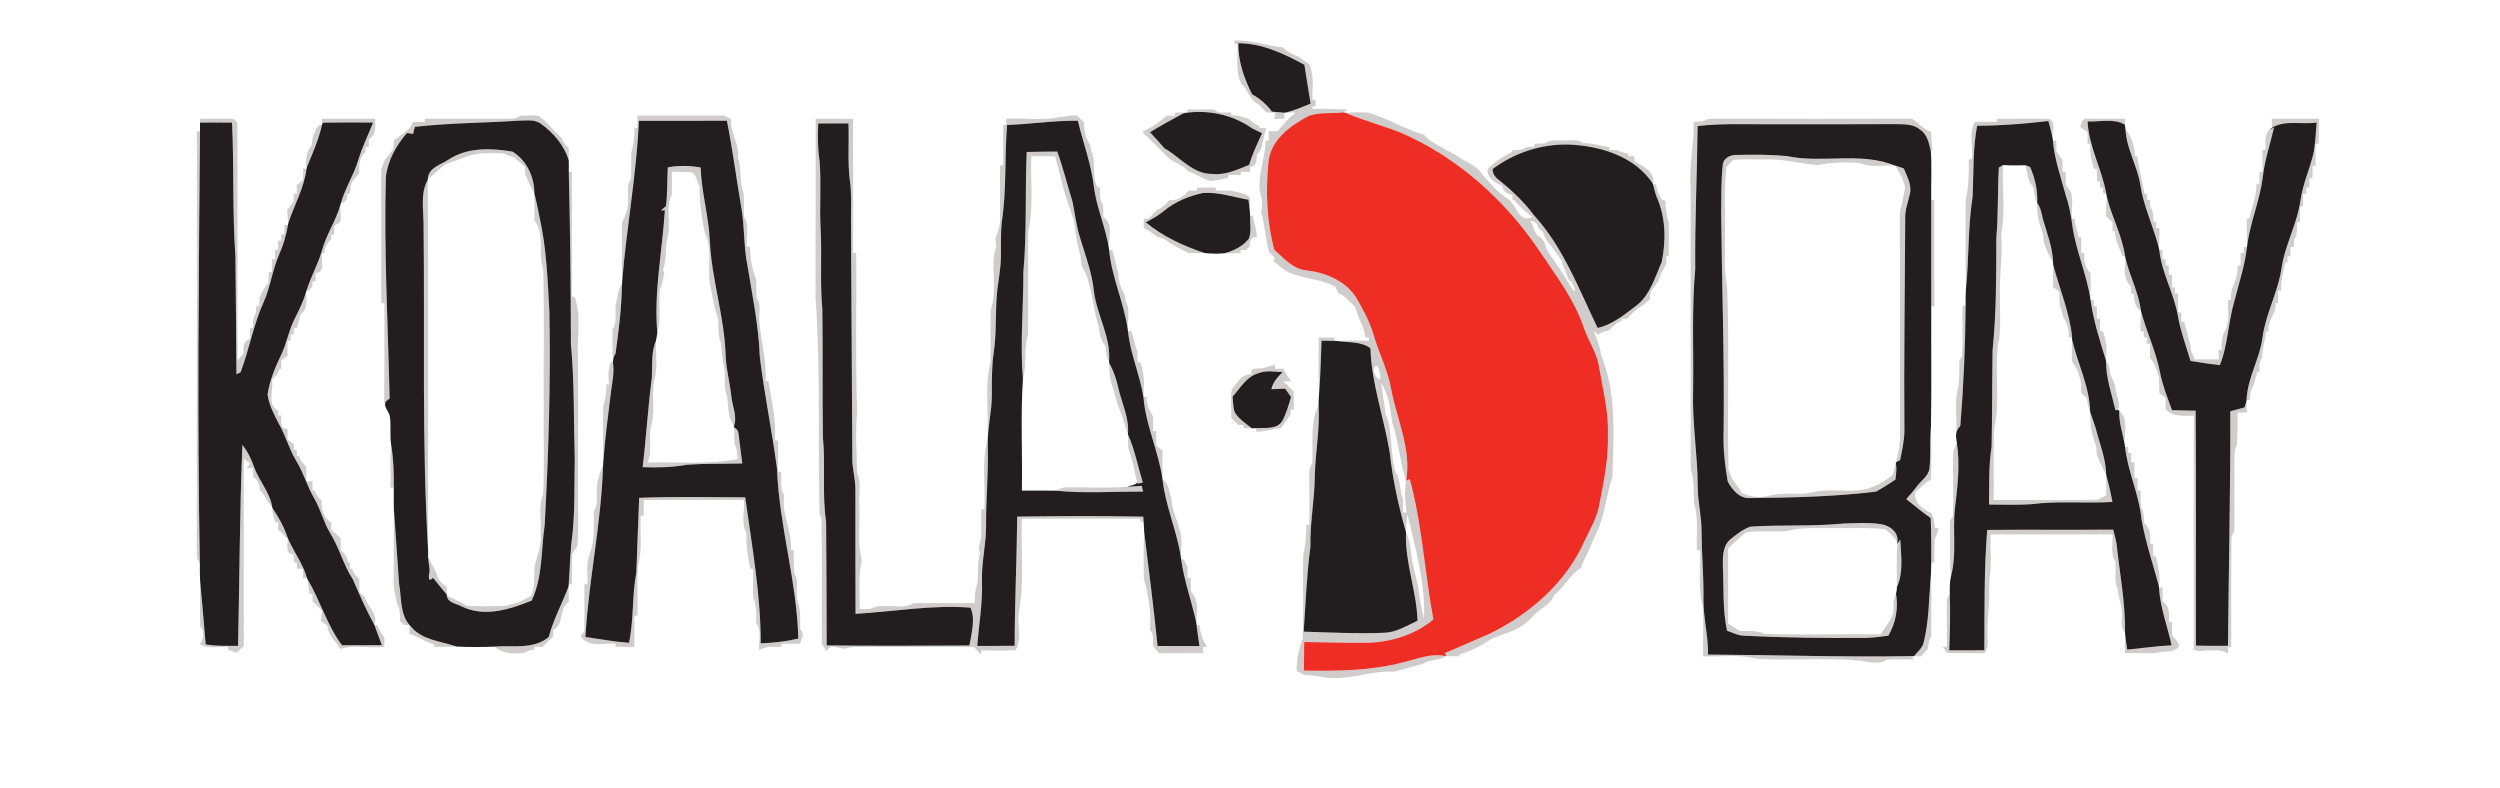 <?xml version="1.0" encoding="UTF-8" ?>
<!DOCTYPE svg PUBLIC "-//W3C//DTD SVG 1.1//EN" "http://www.w3.org/Graphics/SVG/1.1/DTD/svg11.dtd">
<svg width="800pt" height="252pt" viewBox="0 0 800 252" version="1.1" xmlns="http://www.w3.org/2000/svg">
<g id="#b5afafa0">
<path fill="#b5afaf" opacity="0.63" d=" M 394.99 12.93 C 400.25 12.76 405.27 14.62 410.47 15.14 C 411.88 16.66 413.83 17.38 415.67 18.22 C 416.67 19.01 417.71 19.77 418.83 20.41 C 420.70 23.99 419.86 28.08 420.00 31.94 L 421.00 32.00 C 421.00 32.50 421.00 33.50 421.00 34.00 L 420.00 34.02 L 420.00 34.96 C 423.74 34.52 427.50 35.04 431.25 35.05 C 430.93 35.27 430.28 35.72 429.95 35.94 C 426.30 36.42 422.46 35.84 418.94 37.02 C 412.98 40.09 406.49 44.80 405.88 52.06 C 404.98 61.35 405.34 70.89 407.78 79.94 C 410.82 82.62 413.71 86.08 418.02 86.52 C 424.12 87.20 430.42 89.81 433.90 95.10 C 436.08 98.90 438.27 102.76 439.49 107.00 C 441.22 113.03 444.23 118.66 445.24 124.90 C 447.11 134.44 451.66 143.90 449.99 153.80 C 447.84 147.83 447.66 141.34 445.56 135.41 C 444.87 131.00 444.59 126.47 441.99 122.63 C 442.30 125.86 443.12 129.01 443.30 132.25 C 445.94 138.23 444.63 144.94 446.63 151.11 C 448.29 153.75 447.77 156.98 449.00 159.75 C 449.00 161.16 448.98 162.58 448.97 163.99 L 450.12 164.00 C 449.61 160.64 449.36 157.24 449.98 153.87 L 451.13 153.28 C 455.10 168.01 455.90 183.29 458.68 198.23 C 452.64 203.24 444.79 205.61 437.02 205.69 C 430.45 205.76 423.89 205.49 417.34 205.45 C 417.28 208.50 417.25 211.54 417.25 214.59 C 427.91 214.77 438.71 214.67 449.10 211.92 C 453.52 210.89 458.00 208.89 462.62 209.97 C 460.50 211.54 457.63 210.87 455.43 212.37 C 452.33 213.34 449.14 214.04 446.01 214.94 C 438.91 214.58 432.10 217.52 424.98 216.92 C 422.44 216.54 419.91 216.04 417.34 215.96 C 416.73 215.65 415.52 215.03 414.92 214.72 C 414.88 211.20 415.56 207.65 416.87 204.39 C 417.19 195.52 416.86 186.65 417.02 177.78 C 417.71 174.57 418.12 171.29 418.00 168.00 L 419.00 167.94 C 418.99 163.29 419.02 158.64 418.97 153.98 C 419.03 152.09 418.60 149.99 419.90 148.39 C 420.30 142.11 419.06 135.36 421.96 129.53 C 422.38 137.09 420.97 144.56 420.73 152.09 C 420.72 159.75 419.14 167.30 419.34 174.98 C 418.12 183.98 417.82 193.07 417.18 202.13 C 425.75 202.38 434.34 202.85 442.91 202.49 C 446.82 202.38 450.17 200.20 453.61 198.63 C 453.34 189.06 449.50 179.96 449.92 170.33 C 451.70 173.70 451.34 177.74 452.32 181.39 C 452.85 183.44 453.22 185.53 453.83 187.56 C 454.12 191.12 454.86 194.61 455.69 198.07 C 456.18 186.67 452.93 175.57 450.39 164.56 C 450.12 166.43 449.98 168.33 449.91 170.22 C 447.48 161.87 445.64 153.30 444.69 144.65 C 442.82 133.54 438.90 122.79 438.54 111.46 C 435.51 109.13 431.26 109.68 427.66 109.09 C 431.10 108.90 434.55 109.01 438.00 109.00 L 438.00 108.03 L 436.92 108.00 C 436.76 106.11 436.09 104.34 435.23 102.68 C 434.64 101.26 434.08 99.84 433.69 98.35 C 432.00 96.67 430.51 94.68 428.24 93.77 C 428.00 93.26 427.51 92.25 427.27 91.74 C 423.04 89.41 417.99 89.32 413.52 87.59 C 411.12 86.92 409.49 84.92 407.43 83.66 C 407.56 83.38 407.83 82.81 407.96 82.53 C 407.50 82.08 406.57 81.19 406.11 80.74 C 405.02 76.39 404.64 71.91 403.58 67.56 C 404.31 65.35 403.59 63.13 403.11 60.95 C 402.57 55.54 404.87 50.32 405.03 44.98 L 406.00 44.95 C 406.00 44.21 406.00 42.74 406.00 42.00 C 406.71 42.00 408.14 41.99 408.86 41.99 C 410.57 39.81 412.43 37.72 414.62 36.00 C 413.86 36.00 412.34 36.00 411.58 36.00 C 414.25 35.28 416.82 34.22 419.39 33.18 C 418.71 29.03 418.08 24.87 417.40 20.73 C 410.83 17.18 403.88 13.82 396.24 13.85 C 396.20 19.60 398.11 25.08 400.66 30.16 C 403.13 31.57 405.35 33.39 407.01 35.72 C 408.33 35.85 409.66 35.98 411.00 36.06 C 411.00 36.56 411.00 37.56 411.00 38.06 C 410.20 38.05 408.59 38.05 407.79 38.04 C 407.84 37.53 407.96 36.51 408.01 36.00 C 407.32 36.00 405.95 36.00 405.26 36.00 C 404.40 35.11 403.53 34.23 402.66 33.36 C 399.89 32.04 399.27 28.70 397.14 26.69 C 395.25 22.73 396.18 18.29 396.00 14.07 L 395.00 14.00 L 394.99 12.93 M 439.92 119.66 C 440.28 120.64 440.89 121.24 441.73 121.46 C 441.81 120.00 441.43 118.24 440.62 117.02 C 439.53 117.46 439.30 118.34 439.92 119.66 Z" />
<path fill="#b5afaf" opacity="0.63" d=" M 380.00 35.00 C 382.84 35.00 385.68 34.98 388.52 35.00 C 389.95 36.58 392.15 35.82 393.99 36.00 L 394.04 36.79 C 395.99 36.87 397.85 37.43 399.67 38.10 C 400.65 39.00 401.67 39.90 402.99 40.27 L 403.06 41.00 C 403.61 41.00 404.71 41.00 405.26 41.00 C 404.02 43.79 404.56 47.28 402.21 49.54 C 402.08 51.23 402.23 53.24 400.00 53.40 C 400.00 53.80 400.00 54.60 400.00 55.00 C 399.27 55.00 397.80 55.00 397.06 55.00 L 397.00 56.00 C 395.68 56.00 394.37 56.00 393.07 56.00 L 393.00 56.95 C 391.06 57.33 389.12 57.78 387.15 57.94 C 384.76 57.08 382.61 55.64 380.20 54.80 C 379.82 54.44 379.05 53.72 378.67 53.36 C 377.11 52.60 375.70 51.60 374.19 50.78 C 371.28 48.00 368.53 45.04 365.56 42.31 C 366.48 41.63 367.47 41.06 368.55 40.63 C 370.20 39.49 371.88 38.35 373.38 37.00 C 374.02 37.00 375.30 37.00 375.94 37.00 L 376.00 36.00 C 377.31 36.00 378.62 36.00 379.93 36.00 L 380.00 35.00 M 378.82 36.21 C 375.15 38.14 371.53 40.15 368.00 42.31 C 369.55 43.98 371.09 45.66 372.56 47.40 C 377.63 50.25 381.67 55.78 388.01 55.66 C 392.17 56.11 395.98 54.26 399.72 52.76 C 400.77 49.26 402.33 45.94 403.88 42.64 C 402.83 42.14 401.78 41.63 400.74 41.12 C 394.40 36.63 386.46 34.99 378.82 36.21 Z" />
<path fill="#b5afaf" opacity="0.63" d=" M 430.85 36.18 C 433.04 35.76 435.32 36.03 437.56 36.01 C 443.88 37.67 449.38 41.35 455.67 43.10 C 457.23 45.04 459.48 46.16 461.66 47.26 C 463.50 48.58 465.71 49.26 467.47 50.70 C 470.20 52.17 473.02 53.56 474.73 56.30 C 477.14 58.90 479.39 61.74 482.46 63.62 C 485.29 65.35 486.11 71.92 490.43 69.39 C 488.15 68.00 486.30 66.07 484.56 64.08 L 484.00 63.98 C 484.00 63.58 484.00 62.76 484.00 62.36 C 482.22 62.09 480.90 61.17 480.67 59.31 C 478.42 58.80 475.70 56.64 476.00 54.17 C 478.22 51.82 480.99 50.06 483.88 48.63 L 484.03 48.03 C 485.53 47.91 487.22 48.16 488.44 47.01 C 489.06 47.00 490.31 46.99 490.94 46.99 L 491.00 46.01 C 492.12 45.97 493.25 45.93 494.38 45.88 C 496.27 44.38 498.77 45.16 500.99 44.92 C 502.86 45.02 505.07 44.36 506.62 45.82 C 509.48 45.78 512.22 46.58 515.00 47.11 L 515.05 47.98 C 515.67 48.00 516.92 48.04 517.54 48.06 C 518.62 48.62 519.77 48.98 521.00 49.14 L 521.06 50.00 C 521.54 50.00 522.51 50.00 523.00 50.00 C 523.00 50.39 523.01 51.19 523.01 51.58 C 525.70 53.11 529.85 55.08 528.95 58.83 C 523.11 49.96 512.09 46.69 502.00 46.25 C 493.25 46.04 484.64 48.85 477.64 54.08 C 477.58 55.50 478.42 56.69 479.52 57.50 C 483.74 60.87 487.73 64.63 490.96 68.99 C 500.37 79.30 505.24 92.59 511.25 104.96 C 515.80 103.88 519.50 100.95 523.14 98.17 C 527.90 94.85 529.50 88.92 531.74 83.88 C 533.15 77.06 533.06 69.60 530.18 63.15 C 529.66 61.82 529.31 60.44 529.00 59.06 L 529.96 58.91 C 530.02 59.29 530.14 60.04 530.20 60.41 C 530.97 61.83 530.94 64.04 532.99 64.25 C 532.88 66.53 533.24 68.77 533.96 70.94 C 534.14 74.62 533.94 78.31 534.00 82.00 L 533.09 82.03 C 534.07 85.20 531.04 86.85 530.88 89.72 C 529.95 91.00 529.05 92.29 528.08 93.54 C 528.06 94.10 528.02 95.22 528.00 95.77 C 527.24 96.42 526.48 97.07 525.73 97.73 C 523.73 98.72 522.20 100.36 520.74 102.00 C 520.33 102.00 519.50 102.00 519.09 102.00 L 518.97 102.70 C 517.19 103.19 515.99 104.61 514.73 105.85 C 513.47 105.91 512.37 106.33 511.43 107.09 L 509.96 105.93 C 510.89 108.40 512.05 110.83 512.29 113.50 C 517.43 125.88 516.31 139.49 515.99 152.57 C 513.86 158.74 513.56 165.64 510.39 171.50 C 509.10 174.57 507.81 177.66 506.24 180.60 C 506.17 180.87 506.03 181.42 505.95 181.70 C 502.34 183.79 500.68 187.91 497.36 190.37 C 496.29 193.64 492.47 194.84 490.35 197.37 C 488.07 200.03 484.92 201.72 481.61 202.74 C 480.21 203.24 478.84 203.79 477.47 204.32 C 474.25 206.42 470.82 208.48 467.04 209.31 L 466.99 210.02 C 465.59 210.01 464.21 210.00 462.82 209.99 L 462.36 208.95 C 466.98 207.13 471.47 204.97 476.07 203.09 C 489.29 196.78 501.20 186.49 507.16 172.88 C 508.83 169.40 510.84 166.01 511.63 162.20 C 513.13 154.55 514.79 146.85 514.52 139.00 C 514.80 131.53 512.84 124.27 511.61 116.96 C 510.87 112.85 508.50 109.32 507.03 105.47 C 503.97 95.91 497.67 87.90 492.18 79.64 C 481.15 63.51 465.94 50.05 447.92 42.30 C 442.53 40.24 436.96 38.70 431.61 36.55 C 431.42 36.46 431.04 36.27 430.85 36.18 M 489.55 70.58 L 490.57 72.42 C 490.69 73.69 491.47 74.67 492.21 75.65 C 494.35 76.28 494.40 78.84 495.33 80.52 C 496.03 81.51 496.73 82.51 497.40 83.53 C 499.61 86.55 501.43 89.83 503.45 92.98 L 504.16 92.98 C 503.71 91.99 503.26 90.99 502.81 90.00 L 502.21 90.00 C 501.35 87.70 500.14 85.52 499.68 83.09 L 499.30 82.95 C 497.85 79.83 494.70 77.81 493.78 74.33 C 493.38 73.96 492.59 73.21 492.19 72.83 C 492.01 71.32 490.90 70.78 489.55 70.58 Z" />
<path fill="#b5afaf" opacity="0.63" d=" M 166.44 37.01 C 168.46 37.07 170.57 36.69 172.54 37.20 C 175.22 39.21 177.25 41.95 179.74 44.19 C 180.18 45.45 181.05 46.45 182.00 47.37 C 182.00 48.69 182.00 50.02 182.00 51.34 C 180.58 46.56 177.18 42.56 173.18 39.69 C 171.16 38.07 168.45 38.62 166.08 38.61 C 154.97 39.34 143.81 39.34 132.74 40.59 C 132.61 41.15 132.33 42.29 132.19 42.86 C 131.71 42.79 130.74 42.64 130.25 42.56 C 126.80 46.43 124.20 51.24 123.48 56.41 C 122.82 80.10 124.15 103.80 124.68 127.49 C 124.37 127.73 123.76 128.22 123.46 128.47 L 122.93 128.91 C 123.07 118.29 122.96 107.68 123.00 97.07 L 122.00 97.00 C 122.00 82.98 122.00 68.96 121.99 54.95 C 121.93 53.63 122.73 52.50 123.12 51.29 C 124.12 50.09 125.03 48.81 125.95 47.54 C 125.96 46.91 125.98 45.63 125.99 45.00 C 128.16 43.07 131.16 41.97 132.14 38.99 C 133.40 39.00 134.67 39.00 135.94 39.00 L 136.00 38.00 C 144.66 38.00 153.32 38.00 161.98 38.00 C 163.51 37.96 165.21 38.17 166.44 37.01 Z" />
<path fill="#b5afaf" opacity="0.63" d=" M 204.00 37.00 C 213.24 37.00 222.48 36.99 231.72 37.00 C 232.28 37.30 233.42 37.90 233.98 38.20 C 233.49 42.38 236.65 45.85 236.13 50.04 C 237.35 53.91 236.57 58.05 237.97 61.88 C 238.10 64.37 237.98 66.87 238.08 69.36 C 240.04 72.09 238.59 75.79 239.00 78.93 L 239.98 79.00 C 240.10 82.54 240.58 86.19 241.99 89.46 C 242.01 91.43 242.02 93.39 242.11 95.36 C 243.78 97.59 242.71 100.50 243.01 103.05 C 243.54 109.38 245.38 115.54 245.00 121.93 L 245.90 122.00 C 246.94 128.29 248.40 134.53 248.00 140.94 L 249.00 141.00 C 249.00 144.31 249.00 147.62 248.99 150.93 L 250.00 151.00 C 250.23 153.49 249.34 156.34 250.99 158.49 C 249.90 164.57 253.70 169.94 253.03 175.95 L 254.00 176.00 C 253.99 178.47 253.99 180.93 254.10 183.39 C 256.03 186.21 254.29 189.83 255.37 192.91 C 256.46 195.61 255.89 198.57 256.10 201.40 C 257.66 202.83 256.54 204.47 255.95 206.02 C 253.98 206.00 252.02 206.00 250.07 206.00 L 250.00 207.00 C 247.61 207.04 245.05 206.68 242.95 208.07 C 242.64 205.25 243.90 201.90 242.01 199.48 C 242.04 196.65 242.12 193.77 241.04 191.10 C 240.86 188.09 241.02 185.07 241.01 182.06 L 240.10 182.00 C 239.37 178.23 238.67 174.47 238.89 170.61 C 237.04 167.42 238.37 163.50 238.00 160.00 C 227.33 160.00 216.67 160.00 206.00 160.00 C 206.00 161.66 206.00 163.33 206.00 165.00 L 205.00 165.06 C 204.78 170.37 205.69 175.80 204.13 180.96 C 203.80 186.30 204.11 191.65 204.00 197.00 L 203.00 197.06 C 203.00 200.37 203.00 203.69 203.00 207.00 C 201.00 207.00 199.00 207.00 197.00 207.00 L 196.94 206.00 C 193.10 205.70 188.38 207.36 185.78 203.59 C 186.09 203.19 186.70 202.40 187.00 202.00 C 187.00 197.00 187.00 192.00 187.00 187.00 L 188.00 186.94 C 188.18 183.80 187.39 180.47 188.64 177.48 C 190.41 173.01 189.96 168.20 190.01 163.51 C 191.33 161.96 190.91 159.86 190.99 158.00 C 190.73 154.89 191.62 151.79 192.98 149.03 C 192.41 167.40 188.40 185.50 187.33 203.84 C 191.97 204.50 196.59 205.36 201.28 205.70 C 202.86 198.25 202.22 190.57 203.64 183.10 C 203.94 175.17 204.19 167.23 204.53 159.30 C 215.83 158.88 227.16 159.11 238.47 159.15 C 240.62 174.65 243.43 190.16 243.43 205.87 C 247.48 205.74 251.51 205.25 255.47 204.35 C 254.99 186.00 249.33 168.27 248.63 149.95 C 247.07 137.94 244.55 126.07 243.12 114.04 C 242.79 104.26 240.75 94.68 239.20 85.04 C 237.93 78.93 238.31 72.63 237.23 66.50 C 235.65 57.22 234.45 47.87 232.61 38.64 C 223.22 38.64 213.83 38.65 204.44 38.66 C 203.69 56.01 200.42 73.12 199.06 90.41 C 198.91 84.05 199.03 77.68 199.00 71.32 C 200.17 69.09 201.14 66.64 200.99 64.07 C 201.20 61.83 200.34 59.29 201.90 57.37 C 202.05 54.55 201.91 51.72 202.01 48.90 C 202.66 46.31 203.17 43.69 203.00 41.00 L 204.00 40.94 C 204.00 39.63 204.00 38.31 204.00 37.00 Z" />
<path fill="#b5afaf" opacity="0.63" d=" M 339.73 37.28 L 340.13 37.47 C 341.57 36.92 343.12 36.97 344.65 36.92 C 345.41 37.71 346.19 38.50 346.98 39.28 C 346.75 41.84 347.53 44.27 348.87 46.43 C 348.96 46.93 349.14 47.93 349.23 48.43 C 350.93 52.04 349.14 56.36 351.27 59.94 L 352.00 60.01 C 352.11 61.85 351.65 63.94 352.99 65.46 C 353.01 66.79 353.02 68.13 353.06 69.47 C 356.45 71.73 354.65 76.20 354.87 79.58 C 353.87 72.94 350.98 66.75 350.09 60.09 C 349.28 52.74 346.64 45.79 344.90 38.64 C 337.32 38.52 329.82 39.75 322.27 39.99 C 321.42 50.27 322.15 60.65 320.59 70.87 C 320.17 74.57 320.35 78.30 320.30 82.02 C 320.27 86.36 319.25 90.62 318.95 94.94 C 318.52 100.87 318.87 106.84 318.01 112.74 C 317.33 117.13 317.40 121.59 317.39 126.02 C 317.46 131.73 315.85 137.31 316.10 143.04 C 316.31 151.35 315.51 159.63 315.54 167.94 C 315.63 174.00 314.02 179.93 314.24 185.99 C 314.48 192.93 313.24 199.79 312.72 206.69 C 316.71 206.70 320.70 206.70 324.69 206.64 C 324.70 192.85 325.37 179.10 325.51 165.32 C 338.96 165.13 352.41 165.07 365.85 165.33 C 365.88 165.74 365.94 166.58 365.97 167.00 L 365.00 167.00 L 364.93 166.00 C 352.29 166.00 339.65 166.00 327.00 166.00 C 326.68 176.00 327.83 186.12 326.04 195.99 C 325.48 199.96 327.14 204.43 325.01 208.04 C 323.46 208.10 321.92 208.17 320.38 208.22 C 318.27 208.12 316.17 208.17 314.07 208.13 L 313.87 209.51 C 313.11 208.68 312.38 207.85 311.65 207.02 C 299.44 206.98 287.23 207.01 275.02 207.00 C 273.43 206.97 271.83 207.07 270.32 207.60 C 268.90 207.32 267.48 207.07 266.06 206.84 C 265.62 207.21 264.75 207.96 264.31 208.33 C 263.98 207.74 263.33 206.57 263.00 205.98 C 262.91 192.53 263.14 179.08 262.89 165.64 L 262.26 164.48 C 261.69 141.45 262.59 118.11 260.97 95.04 C 261.03 76.03 260.98 57.01 261.00 38.00 C 264.99 38.01 268.99 37.97 272.98 38.02 C 273.03 52.32 272.98 66.63 273.00 80.94 L 274.00 81.00 C 274.13 98.07 273.70 115.18 274.29 132.23 C 273.68 138.57 274.12 144.96 274.31 151.31 C 275.77 154.67 274.70 158.49 275.00 162.04 C 275.31 167.75 274.25 173.64 275.79 179.22 C 274.65 184.37 275.09 189.65 275.14 194.87 C 276.21 194.89 277.29 194.90 278.37 194.90 C 282.68 192.49 288.13 195.49 292.44 193.01 C 298.93 192.96 305.41 193.02 311.90 193.00 C 311.95 191.33 311.88 189.64 312.38 188.03 C 313.51 184.38 312.43 180.48 313.63 176.84 C 312.53 175.26 313.88 173.63 313.93 171.98 C 314.07 168.99 313.96 165.99 314.00 163.00 L 315.00 162.94 C 315.38 155.65 314.07 148.18 315.93 141.06 C 316.61 132.74 314.89 124.20 316.94 116.06 C 317.16 110.34 316.78 104.62 317.08 98.91 C 319.32 92.39 316.67 85.26 318.79 78.76 C 318.68 78.03 318.58 77.31 318.47 76.59 C 319.09 74.46 320.17 72.39 320.01 70.11 C 319.99 64.40 320.00 58.70 320.00 53.00 L 321.00 52.93 C 321.00 48.62 321.00 44.31 321.00 40.00 L 322.00 39.94 C 322.00 39.46 322.00 38.49 322.00 38.00 C 327.88 37.61 334.01 38.83 339.73 37.28 M 261.83 39.51 C 261.67 43.53 261.64 47.56 262.27 51.54 C 262.85 58.69 262.20 65.88 262.59 73.04 C 263.07 81.68 262.34 90.36 263.15 98.99 C 263.35 112.68 263.12 126.39 263.34 140.08 C 264.21 149.03 263.01 158.06 264.36 166.98 C 264.41 180.16 264.56 193.34 264.54 206.53 C 279.76 206.70 294.98 206.64 310.21 206.55 C 310.87 202.66 312.21 198.04 310.56 194.45 C 298.24 193.49 286.03 195.72 273.77 196.43 C 273.74 183.30 273.70 170.16 273.73 157.03 C 273.79 153.98 273.02 151.00 272.75 147.98 C 272.59 121.99 272.45 95.99 272.31 70.00 C 272.29 65.80 272.56 61.57 271.90 57.41 C 271.21 51.46 271.74 45.45 271.50 39.48 C 268.28 39.49 265.05 39.49 261.83 39.51 Z" />
<path fill="#b5afaf" opacity="0.63" d=" M 64.00 38.00 C 67.56 38.05 71.13 37.87 74.69 38.03 C 75.01 38.35 75.65 38.98 75.98 39.30 C 76.04 64.65 75.98 90.00 76.00 115.35 C 76.65 114.62 77.30 113.88 77.94 113.14 C 77.82 111.24 77.69 109.08 80.00 108.50 C 80.00 107.33 80.00 106.17 80.00 105.00 L 80.88 104.98 C 80.97 103.40 80.83 101.72 81.84 100.38 C 81.88 99.78 81.97 98.60 82.02 98.01 L 83.00 97.93 C 83.00 97.27 82.99 95.94 82.99 95.28 C 83.84 93.58 84.69 91.86 85.91 90.39 C 85.95 89.26 85.98 88.13 86.00 87.00 L 87.00 86.95 C 87.00 85.64 87.00 84.32 87.00 83.00 L 88.00 82.94 C 88.00 82.21 88.00 80.74 88.00 80.00 L 89.00 79.93 C 89.00 79.20 89.00 77.73 89.00 77.00 L 90.00 76.94 C 90.00 76.46 90.00 75.49 90.00 75.00 L 91.00 74.93 C 91.00 74.20 91.00 72.73 91.00 72.00 L 92.13 71.99 C 91.64 75.23 90.66 78.37 89.35 81.38 C 87.18 86.26 86.59 91.65 84.43 96.54 C 81.12 103.77 79.81 111.67 76.99 119.10 C 76.66 119.26 76.00 119.60 75.67 119.76 C 75.54 107.14 75.49 94.53 75.33 81.91 C 74.31 67.71 74.94 53.46 74.25 39.24 C 70.83 39.20 67.41 39.20 64.00 39.23 C 64.00 38.92 64.00 38.31 64.00 38.00 Z" />
<path fill="#b5afaf" opacity="0.63" d=" M 102.89 38.00 C 108.61 38.00 114.33 38.00 120.06 38.00 C 120.09 40.41 120.49 43.11 118.06 44.54 C 118.04 45.15 118.01 46.38 118.00 46.99 L 117.02 47.06 C 117.01 47.45 117.00 48.21 116.99 48.59 C 114.87 50.30 114.91 52.98 114.95 55.45 C 114.04 56.40 113.22 57.44 112.48 58.53 C 112.26 59.68 112.07 60.84 111.92 62.00 L 111.00 62.07 C 111.00 62.49 111.00 63.32 111.00 63.74 C 110.69 64.05 110.07 64.68 109.76 65.00 L 109.09 65.00 C 110.41 60.23 113.21 56.04 114.62 51.30 C 115.86 47.14 117.79 43.24 119.40 39.22 C 114.00 39.18 108.61 39.15 103.22 39.25 L 102.89 38.00 Z" />
<path fill="#b5afaf" opacity="0.63" d=" M 541.99 39.02 C 543.03 38.95 544.08 38.87 545.14 38.78 C 546.53 37.63 548.36 38.03 550.03 37.96 C 570.63 38.03 591.23 38.01 611.83 37.97 C 613.92 39.35 615.60 41.37 617.99 42.28 C 618.01 44.13 618.10 45.97 618.38 47.80 C 618.25 47.95 618.00 48.25 617.87 48.40 C 617.28 45.86 616.75 42.94 614.36 41.45 C 612.32 39.69 609.49 39.78 606.97 39.72 C 593.32 39.80 579.67 39.75 566.02 39.76 C 558.42 39.83 550.80 39.42 543.24 40.35 C 543.08 55.57 542.33 70.78 542.48 86.00 C 541.31 98.97 542.00 112.00 541.80 125.00 C 541.46 135.38 543.28 145.67 543.28 156.04 C 543.30 160.72 544.53 165.30 544.49 169.99 C 544.54 177.30 545.22 184.60 545.11 191.91 C 545.06 197.81 546.68 203.56 546.57 209.46 C 568.24 209.57 589.91 210.34 611.57 209.95 L 612.58 210.97 C 609.59 211.05 606.59 210.95 603.60 211.11 C 601.21 212.84 598.15 211.83 595.50 211.48 C 584.39 210.30 573.10 211.53 561.98 210.80 C 556.46 209.26 550.64 210.31 545.00 210.00 C 544.91 204.66 545.17 199.30 544.90 193.97 C 543.23 188.14 544.27 182.03 544.00 176.05 L 543.00 176.00 C 542.80 171.00 543.59 165.88 542.09 161.02 C 541.92 157.35 542.21 153.64 541.01 150.11 C 540.98 120.06 541.01 90.02 541.00 59.98 C 540.41 52.91 542.14 46.06 541.99 39.02 Z" />
<path fill="#b5afaf" opacity="0.63" d=" M 639.00 38.00 C 644.57 38.07 650.14 37.86 655.70 38.05 C 658.06 39.08 656.70 42.17 656.82 44.13 C 656.46 42.31 655.95 40.52 655.49 38.72 C 647.92 39.60 640.30 40.23 632.68 40.24 C 631.24 47.76 631.61 55.41 631.22 63.01 C 629.70 72.74 630.13 82.64 629.10 92.42 C 628.88 82.93 629.03 73.43 629.01 63.94 C 630.00 59.70 630.07 55.34 630.00 51.00 L 631.00 50.93 C 631.44 46.97 629.89 42.54 632.00 38.95 C 634.31 38.97 636.63 38.96 638.95 38.99 L 639.00 38.00 Z" />
<path fill="#b5afaf" opacity="0.63" d=" M 665.66 40.63 C 666.08 39.64 666.24 37.61 667.82 37.98 C 671.89 37.95 675.97 38.03 680.04 38.00 C 680.02 38.47 679.97 39.42 679.95 39.89 C 676.36 37.79 671.96 39.05 668.03 38.86 C 668.42 46.98 672.63 54.12 674.01 62.00 L 673.00 62.00 C 673.00 61.51 673.00 60.54 673.00 60.05 L 672.00 60.00 C 672.00 59.51 672.00 58.55 672.00 58.06 L 671.00 58.00 C 670.99 56.69 670.99 55.38 671.00 54.07 L 670.11 54.00 C 669.17 51.43 668.74 48.77 668.95 46.04 L 668.00 46.00 C 667.99 44.77 667.99 43.55 668.00 42.33 C 667.41 41.91 666.24 41.05 665.66 40.63 Z" />
<path fill="#b5afaf" opacity="0.63" d=" M 726.97 38.00 C 732.00 38.00 737.03 38.00 742.06 38.00 C 742.03 40.66 741.99 43.33 742.00 46.00 L 740.98 46.07 C 740.99 48.38 741.00 50.69 741.00 53.00 L 740.00 53.07 C 739.99 54.38 739.99 55.69 740.00 57.00 L 739.00 57.06 C 739.00 57.79 739.00 59.26 739.00 60.00 L 738.00 60.07 C 738.00 60.55 738.00 61.52 738.00 62.00 L 737.00 62.05 C 736.99 63.37 736.99 64.68 737.00 66.00 L 735.99 66.08 C 735.99 67.71 735.99 69.35 736.01 71.00 L 735.07 71.04 C 734.96 72.90 735.34 74.94 734.16 76.57 C 734.12 77.18 734.03 78.39 733.99 79.00 L 733.00 79.06 C 733.00 79.79 733.00 81.26 733.00 82.00 L 732.00 82.06 C 732.00 82.54 732.00 83.51 732.00 83.99 L 731.24 84.04 C 730.70 87.01 729.75 89.93 729.99 93.00 L 729.00 93.07 C 728.99 94.37 728.99 95.68 729.00 96.99 L 728.19 97.03 C 728.56 100.35 725.37 102.63 725.96 105.99 L 725.23 106.03 C 724.81 108.87 723.92 111.63 723.89 114.53 C 722.77 115.78 723.06 117.46 722.99 118.99 L 722.27 119.05 C 722.01 120.20 721.72 121.35 721.41 122.50 C 721.00 123.52 720.58 124.53 720.14 125.53 C 720.10 126.15 720.02 127.38 719.98 128.00 L 718.91 128.01 C 719.13 120.97 723.14 114.88 724.00 107.99 C 725.01 100.41 728.92 93.58 730.06 86.02 C 731.12 78.41 735.15 71.60 736.17 63.97 C 736.93 58.78 739.18 53.96 740.35 48.87 C 740.95 45.68 741.03 42.43 741.32 39.21 C 736.60 39.95 731.28 38.28 727.02 40.87 C 727.01 40.15 726.98 38.72 726.97 38.00 Z" />
<path fill="#b5afaf" opacity="0.63" d=" M 407.30 39.20 C 407.77 39.88 407.77 39.88 407.30 39.20 Z" />
<path fill="#b5afaf" opacity="0.63" d=" M 102.25 40.00 L 103.04 39.99 C 101.96 44.71 99.99 49.16 98.15 53.63 C 97.59 51.07 98.07 48.44 99.77 46.42 C 99.94 45.04 99.92 43.57 100.78 42.39 C 100.84 42.11 100.97 41.53 101.03 41.25 C 101.33 40.93 101.95 40.31 102.25 40.00 Z" />
<path fill="#b5afaf" opacity="0.63" d=" M 63.00 42.00 L 64.00 41.99 C 63.61 88.09 63.10 134.22 63.96 180.32 C 63.24 179.34 62.91 178.25 62.97 177.06 C 63.04 132.04 62.98 87.02 63.00 42.00 Z" />
<path fill="#b5afaf" opacity="0.63" d=" M 680.17 41.49 C 682.25 43.78 683.06 46.94 683.18 49.97 L 683.91 50.01 C 684.48 54.03 685.52 57.97 686.24 61.97 L 687.00 62.01 C 687.00 62.49 687.00 63.45 687.00 63.94 L 687.99 64.00 C 688.03 64.60 688.11 65.78 688.15 66.38 C 689.19 67.70 689.01 69.38 689.11 70.96 L 690.00 71.01 C 690.00 71.49 690.00 72.46 690.00 72.94 L 691.04 73.00 C 691.02 75.11 691.02 77.22 690.84 79.33 C 689.12 72.52 685.95 66.12 684.89 59.13 C 683.95 53.07 680.49 47.68 680.17 41.49 Z" />
<path fill="#b5afaf" opacity="0.63" d=" M 726.18 41.53 L 727.69 40.80 C 726.52 45.94 724.78 50.95 724.15 56.20 C 723.29 63.79 720.13 70.87 719.11 78.43 C 718.92 75.63 718.98 72.82 718.99 70.02 L 719.74 69.94 C 720.63 66.32 722.08 62.78 722.04 59.00 L 723.00 58.93 C 722.99 57.62 722.99 56.31 723.00 55.00 L 724.00 54.95 C 723.99 52.63 723.99 50.32 724.00 48.01 L 724.97 47.94 C 725.05 45.74 724.45 43.28 726.18 41.53 Z" />
<path fill="#b5afaf" opacity="0.63" d=" M 656.94 44.99 L 658.00 45.00 C 658.01 46.16 658.03 47.32 658.07 48.48 C 658.72 49.39 659.36 50.32 660.01 51.25 C 660.00 52.48 659.99 53.71 660.00 54.94 L 661.00 55.00 C 661.00 56.47 661.02 57.94 661.07 59.41 C 664.31 62.00 662.64 66.40 663.00 69.94 L 663.91 70.00 C 664.05 72.05 664.66 74.00 665.24 75.95 L 666.00 76.01 C 665.99 77.65 665.99 79.29 666.00 80.93 L 666.99 81.00 C 666.76 83.38 667.21 85.73 669.00 87.43 C 669.02 90.09 669.05 92.74 668.88 95.39 C 667.64 87.45 664.21 80.02 663.13 72.04 C 662.70 68.80 662.09 65.58 661.04 62.49 C 659.49 56.70 657.41 51.01 656.94 44.99 Z" />
<path fill="#b5afaf" opacity="0.63" d=" M 143.66 51.00 C 149.63 47.08 157.24 47.38 163.99 48.51 C 168.49 51.24 171.02 56.64 171.00 61.83 C 169.78 59.84 168.89 57.68 168.01 55.53 C 168.00 54.99 167.97 53.92 167.96 53.38 C 166.81 52.38 165.66 51.38 164.53 50.36 C 163.42 49.99 162.31 49.58 161.22 49.14 C 156.99 48.88 152.64 48.75 148.62 50.31 C 146.58 51.14 144.51 51.88 142.44 52.62 C 140.52 54.14 138.75 55.85 136.89 57.44 C 136.97 53.61 141.05 52.75 143.66 51.00 Z" />
<path fill="#b5afaf" opacity="0.63" d=" M 328.55 48.63 C 331.80 48.55 335.06 48.53 338.31 48.50 C 340.23 53.76 341.54 59.20 343.20 64.53 C 344.01 68.37 344.42 72.30 345.61 76.06 C 347.31 81.64 349.41 87.18 350.03 93.01 C 350.92 100.73 355.55 107.77 354.90 115.70 C 353.90 114.23 353.94 112.44 353.73 110.76 C 352.36 109.00 351.80 106.89 351.63 104.71 C 351.22 103.37 350.89 102.03 350.55 100.68 C 349.94 97.64 349.49 94.57 348.67 91.57 C 348.34 90.47 348.03 89.36 347.75 88.25 C 347.18 87.09 346.61 85.93 346.04 84.79 C 345.94 83.76 345.84 82.74 345.75 81.72 C 345.24 80.09 344.90 78.41 344.54 76.74 C 344.08 74.76 343.93 72.73 343.75 70.71 C 343.36 69.67 342.99 68.63 342.64 67.59 C 342.28 66.59 341.92 65.60 341.58 64.61 C 340.82 62.30 340.16 59.96 339.64 57.58 C 339.26 56.27 338.92 54.96 338.58 53.64 C 338.24 52.43 337.94 51.22 337.66 50.00 C 335.11 50.00 332.55 50.00 330.00 50.00 C 329.72 57.98 330.79 66.07 329.09 73.93 C 328.82 84.98 329.17 96.04 328.95 107.09 C 327.51 111.74 328.65 116.69 327.34 121.34 C 326.38 109.92 327.51 98.43 327.48 86.99 C 328.63 74.24 327.98 61.41 328.55 48.63 Z" />
<path fill="#b5afaf" opacity="0.63" d=" M 551.29 52.80 C 551.42 50.57 553.86 49.45 555.84 49.58 C 561.18 49.45 566.55 49.43 571.87 49.95 C 583.20 52.37 595.36 48.48 606.40 52.99 C 602.66 52.85 598.74 53.66 595.18 52.21 C 590.73 51.83 586.23 51.90 581.86 52.82 C 576.20 52.50 570.66 50.77 564.95 51.00 C 561.50 51.07 558.04 50.84 554.60 51.15 C 553.84 51.91 553.12 52.69 552.43 53.50 C 551.56 61.32 552.19 69.21 552.00 77.06 C 552.13 81.79 551.59 86.59 552.65 91.25 C 553.51 110.89 552.62 130.57 553.13 150.22 C 553.57 151.29 553.99 152.37 554.39 153.47 C 555.50 154.89 556.59 156.33 557.56 157.86 C 560.39 159.14 563.58 159.33 566.58 158.55 C 570.89 157.33 575.42 158.55 579.77 157.59 C 585.56 156.10 591.63 157.81 597.44 156.44 C 600.48 155.46 603.39 154.00 605.73 151.79 C 605.98 150.64 606.29 149.52 606.65 148.40 C 607.10 150.07 606.67 151.77 606.55 153.45 C 604.55 154.84 602.48 156.12 600.36 157.31 C 586.98 158.96 573.46 159.24 559.98 159.38 C 556.69 159.63 554.26 156.70 552.87 154.08 C 551.95 148.77 551.34 143.37 551.56 137.97 C 551.85 114.63 550.99 91.31 550.77 67.98 C 550.87 62.92 550.70 57.83 551.29 52.80 Z" />
<path fill="#b5afaf" opacity="0.63" d=" M 213.70 53.56 C 217.17 52.90 220.72 53.00 224.20 53.58 C 224.46 61.47 226.78 69.12 227.14 77.01 C 227.69 89.18 231.69 100.91 232.18 113.08 C 232.27 117.80 233.57 122.37 234.06 127.05 C 234.40 130.19 236.01 133.31 234.83 136.46 L 234.27 135.25 C 234.08 134.84 233.70 134.01 233.51 133.60 C 233.01 131.37 232.91 129.09 232.70 126.83 C 231.37 123.78 232.35 120.38 231.65 117.20 C 231.09 114.78 230.89 112.30 230.69 109.83 C 229.61 107.30 230.02 104.50 229.80 101.83 C 229.30 100.47 228.91 99.08 228.52 97.70 C 228.15 96.06 227.88 94.40 227.59 92.75 C 225.87 86.81 228.40 80.25 225.54 74.52 C 224.49 69.67 223.79 64.68 223.88 59.70 C 223.00 58.25 222.95 56.07 221.39 55.16 C 219.27 54.90 217.13 55.04 215.01 55.00 C 215.01 57.44 215.03 59.88 214.98 62.32 C 212.92 66.55 214.80 71.42 213.64 75.85 C 212.80 79.30 213.43 82.96 212.15 86.33 C 212.26 86.61 212.48 87.18 212.59 87.46 C 212.18 89.27 211.85 91.10 211.19 92.84 C 210.63 97.41 211.71 102.15 210.34 106.62 C 209.18 93.47 211.93 80.40 212.76 67.30 C 212.44 67.30 211.81 67.31 211.49 67.32 C 211.90 66.98 212.71 66.29 213.12 65.95 C 213.61 61.84 213.47 57.69 213.70 53.56 Z" />
<path fill="#b5afaf" opacity="0.63" d=" M 606.51 52.99 C 607.18 53.22 608.53 53.68 609.21 53.91 C 610.26 56.48 611.82 59.14 611.18 62.04 C 610.59 64.67 609.54 67.26 609.67 70.01 C 609.57 92.69 609.22 115.37 609.41 138.05 C 609.33 141.14 608.65 144.19 608.05 147.21 C 607.73 147.39 607.08 147.74 606.76 147.91 C 607.41 144.96 608.12 141.99 607.99 138.95 C 607.99 115.60 608.03 92.25 607.97 68.91 C 607.98 67.67 608.19 66.47 608.60 65.30 C 608.96 63.49 609.32 61.68 609.65 59.86 C 609.29 58.79 608.94 57.71 608.63 56.63 C 607.87 55.45 607.15 54.23 606.51 52.99 Z" />
<path fill="#b5afaf" opacity="0.63" d=" M 639.63 53.63 C 639.97 53.43 640.65 53.02 640.99 52.81 C 640.62 60.16 641.83 67.67 640.38 74.90 C 640.97 81.60 639.71 88.24 640.00 94.93 C 639.83 100.06 640.56 105.28 639.37 110.33 C 638.19 119.16 640.11 128.21 638.17 136.96 C 637.79 144.63 638.10 152.32 638.00 160.00 C 649.09 159.95 660.18 160.10 671.28 159.91 C 671.96 159.57 673.32 158.88 674.00 158.53 C 673.99 156.32 673.98 154.12 673.98 151.91 C 674.77 154.78 675.44 157.69 676.00 160.62 C 667.34 161.16 658.63 160.21 650.02 161.35 C 645.51 161.66 640.99 161.45 636.48 161.46 C 636.60 155.31 636.32 149.14 637.30 143.04 C 637.53 132.70 637.45 122.34 637.63 112.00 C 638.86 100.07 638.79 88.06 638.83 76.07 C 639.49 68.61 639.18 61.10 639.63 53.63 Z" />
<path fill="#b5afaf" opacity="0.63" d=" M 648.14 52.88 C 648.51 53.01 649.25 53.28 649.62 53.41 C 651.19 56.96 652.09 60.86 651.91 64.76 C 650.99 63.27 650.94 61.52 650.69 59.85 C 648.74 58.02 648.87 55.25 648.14 52.88 Z" />
<path fill="#b5afaf" opacity="0.63" d=" M 97.00 53.99 L 98.09 54.00 C 97.34 60.19 94.10 65.65 92.24 71.51 C 92.07 70.08 91.96 68.65 91.89 67.21 C 92.56 66.30 93.24 65.40 93.93 64.50 C 93.95 63.88 93.98 62.63 94.00 62.00 L 95.00 61.94 C 95.00 61.25 94.99 59.86 94.98 59.17 C 95.49 58.78 96.49 58.02 97.00 57.63 C 97.00 56.42 97.00 55.20 97.00 53.99 Z" />
<path fill="#b5afaf" opacity="0.63" d=" M 182.01 55.00 L 183.00 55.00 C 183.00 68.31 183.00 81.62 183.00 94.93 L 183.92 95.00 C 186.02 100.83 184.70 107.18 184.90 113.25 C 185.16 128.16 184.92 143.09 185.00 158.01 C 184.91 163.57 185.25 169.15 184.77 174.70 C 184.19 175.59 183.60 176.48 183.02 177.37 C 183.00 180.58 183.00 183.79 183.00 187.00 L 181.99 187.00 C 182.38 181.57 182.45 176.11 183.21 170.71 C 184.01 162.84 183.74 154.92 183.92 147.02 C 183.54 134.70 183.85 122.33 182.69 110.05 C 182.66 91.70 182.45 73.34 182.01 55.00 Z" />
<path fill="#b5afaf" opacity="0.63" d=" M 135.53 70.99 C 135.45 66.50 134.58 61.63 136.89 57.53 C 137.14 97.04 136.94 136.56 136.99 176.08 C 134.94 141.11 135.98 106.02 135.53 70.99 Z" />
<path fill="#b5afaf" opacity="0.63" d=" M 383.00 60.00 C 385.00 60.00 386.99 60.00 389.00 60.00 L 389.05 60.99 C 391.22 61.04 393.46 60.71 395.57 61.40 C 397.06 61.94 398.93 61.95 400.00 63.30 C 400.04 64.65 400.01 66.00 399.92 67.35 C 399.78 66.21 399.64 65.06 399.49 63.92 C 394.67 63.07 389.87 61.39 384.92 61.76 C 380.44 62.72 376.02 64.53 372.47 67.49 C 370.70 68.96 368.67 70.07 366.64 71.15 C 372.15 75.69 378.77 78.75 385.51 80.98 C 383.76 81.01 382.02 81.01 380.28 81.00 C 378.26 79.98 376.28 78.88 374.32 77.75 C 373.16 76.77 371.89 75.96 370.36 75.81 C 369.37 75.04 368.37 74.30 367.28 73.71 C 366.95 73.49 366.30 73.03 365.97 72.81 C 365.98 72.11 365.99 70.70 366.00 70.00 C 366.39 69.99 367.17 69.97 367.57 69.96 C 368.41 69.02 369.28 68.11 370.17 67.21 C 371.81 66.64 373.01 65.38 374.11 64.09 C 376.66 64.25 378.85 63.02 380.34 61.00 C 380.99 61.00 382.29 61.00 382.94 61.00 L 383.00 60.00 Z" />
<path fill="#b5afaf" opacity="0.63" d=" M 171.00 61.89 C 171.63 64.30 172.12 66.74 172.59 69.18 C 174.88 79.26 175.27 89.65 175.81 99.94 C 176.22 122.65 175.56 145.36 174.29 168.04 C 173.12 176.09 173.71 184.70 170.12 192.20 C 163.17 195.01 154.98 197.61 147.80 194.09 C 146.05 193.08 143.20 193.00 142.96 190.48 C 145.22 191.60 147.45 192.77 149.68 193.92 C 153.84 194.01 158.01 194.08 162.16 193.81 C 163.53 193.32 164.95 192.98 166.37 192.65 C 167.57 191.94 168.79 191.26 170.02 190.60 C 171.34 187.54 170.76 184.18 171.13 180.96 C 171.92 177.68 173.33 174.47 173.02 171.01 C 173.34 166.75 172.09 162.19 173.81 158.15 C 174.20 149.11 173.91 140.06 174.00 131.01 C 173.88 116.01 174.23 100.99 173.82 86.00 C 172.07 80.92 174.45 75.02 171.00 70.50 C 170.99 67.63 170.99 64.76 171.00 61.89 Z" />
<path fill="#b5afaf" opacity="0.63" d=" M 617.99 64.00 L 619.00 64.00 C 619.00 75.33 619.00 86.67 619.00 98.00 L 618.00 98.00 C 617.99 86.67 617.99 75.33 617.99 64.00 Z" />
<path fill="#b5afaf" opacity="0.63" d=" M 674.21 63.07 C 675.78 69.50 679.11 75.40 680.03 82.01 L 679.17 82.00 C 678.26 79.38 676.83 76.88 676.79 74.03 L 676.00 73.99 C 676.00 73.29 676.00 71.89 676.00 71.19 C 675.31 70.51 674.62 69.83 673.94 69.16 C 673.96 67.13 673.94 65.09 674.21 63.07 Z" />
<path fill="#b5afaf" opacity="0.63" d=" M 651.91 64.92 C 653.00 66.40 653.31 68.21 653.69 69.97 C 655.01 74.53 656.79 79.05 656.99 83.85 C 655.61 81.96 654.83 79.75 654.03 77.58 C 653.93 76.63 653.83 75.68 653.74 74.73 C 652.46 71.62 651.67 68.31 651.91 64.92 Z" />
<path fill="#b5afaf" opacity="0.63" d=" M 103.11 79.89 C 104.49 74.89 107.55 70.56 108.92 65.56 C 108.99 67.31 109.02 69.07 109.05 70.83 C 108.54 71.21 107.51 71.98 107.00 72.37 C 107.00 73.03 107.00 74.34 107.00 75.00 L 106.01 75.06 C 106.01 75.45 106.00 76.23 106.00 76.62 C 104.68 77.76 103.80 79.19 103.87 81.00 L 103.01 81.05 C 102.64 83.27 104.33 87.05 101.00 87.38 C 101.00 88.04 101.00 89.34 101.00 90.00 L 100.00 90.06 C 100.00 90.48 100.00 91.31 100.00 91.73 C 99.69 92.05 99.07 92.68 98.77 93.00 L 98.08 93.02 C 99.44 88.52 101.85 84.43 103.11 79.89 Z" />
<path fill="#b5afaf" opacity="0.63" d=" M 400.02 68.98 L 400.81 69.00 C 401.36 71.24 402.08 73.45 402.21 75.77 C 400.22 75.72 399.84 77.10 399.94 78.76 C 399.64 79.07 399.06 79.69 398.76 80.01 C 398.34 80.00 397.49 80.00 397.07 80.00 L 397.00 81.00 C 395.27 81.00 393.55 81.01 391.83 81.04 C 394.79 80.24 397.73 78.83 399.65 76.35 C 400.51 74.01 399.95 71.41 400.02 68.98 Z" />
<path fill="#b5afaf" opacity="0.63" d=" M 718.00 79.00 L 719.04 78.99 C 718.36 85.06 716.38 90.86 714.90 96.75 C 712.96 103.36 712.95 110.40 710.36 116.85 C 707.21 116.48 704.08 116.05 700.96 115.50 C 699.57 110.74 697.79 106.09 696.94 101.19 C 695.72 93.90 691.73 87.39 690.97 79.99 L 692.00 79.99 C 692.00 80.73 692.00 82.20 692.00 82.94 L 693.00 83.00 C 693.00 83.49 693.00 84.45 693.00 84.94 L 694.00 85.00 C 694.00 85.74 694.00 87.21 694.00 87.94 L 695.02 88.00 C 695.03 89.33 695.04 90.67 695.06 92.00 L 696.00 92.00 C 696.00 92.48 696.00 93.45 696.00 93.93 L 697.00 94.00 C 696.99 95.98 696.99 97.97 697.00 99.95 L 698.00 100.00 C 698.00 100.73 698.00 102.20 698.00 102.93 L 698.92 103.00 C 699.48 104.78 700.02 106.57 700.35 108.42 C 700.90 109.73 701.04 111.14 701.22 112.54 C 701.50 113.16 702.06 114.38 702.34 115.00 C 704.89 115.00 707.44 115.00 710.00 115.00 C 710.00 114.25 710.00 112.75 710.00 112.01 L 710.92 111.96 C 710.79 109.64 711.04 107.33 712.23 105.29 C 713.66 102.43 712.73 99.08 713.00 96.00 L 713.87 95.97 C 713.95 94.46 713.89 92.89 714.64 91.51 C 715.55 89.45 716.15 87.28 716.02 85.00 L 717.00 84.93 C 716.99 83.62 716.99 82.31 717.00 81.00 L 718.00 80.95 C 718.00 80.46 718.00 79.49 718.00 79.00 Z" />
<path fill="#b5afaf" opacity="0.63" d=" M 354.92 79.96 L 355.95 79.99 C 356.73 82.41 357.10 84.92 357.83 87.35 C 357.88 89.85 358.69 92.22 359.91 94.38 C 359.99 94.89 360.14 95.90 360.22 96.41 C 361.77 99.11 360.81 102.40 360.87 105.35 C 359.62 96.71 355.71 88.68 354.92 79.96 Z" />
<path fill="#b5afaf" opacity="0.63" d=" M 389.30 81.18 L 389.82 81.17 C 389.69 81.17 389.43 81.17 389.30 81.18 Z" />
<path fill="#b5afaf" opacity="0.63" d=" M 680.14 82.56 C 681.46 88.26 684.34 93.52 685.08 99.38 C 683.10 98.31 682.82 96.02 682.82 94.02 L 682.01 93.99 C 681.97 93.40 681.91 92.20 681.87 91.60 C 679.31 89.20 679.91 85.70 680.14 82.56 Z" />
<path fill="#b5afaf" opacity="0.63" d=" M 656.99 84.58 C 659.01 92.40 662.32 99.96 663.08 108.05 L 662.08 108.00 C 662.10 105.68 661.55 103.44 660.25 101.51 C 659.88 100.11 659.52 98.72 659.05 97.36 C 658.99 96.05 658.97 94.73 658.96 93.42 C 658.47 93.02 657.48 92.21 656.98 91.81 C 656.99 89.40 656.99 86.99 656.99 84.58 Z" />
<path fill="#b5afaf" opacity="0.63" d=" M 197.15 96.91 C 197.69 94.86 197.81 92.63 199.04 90.84 C 198.92 98.30 198.03 105.75 196.97 113.13 C 196.81 113.43 196.51 114.03 196.35 114.32 L 196.05 113.79 C 195.90 111.00 196.00 108.20 196.01 105.40 C 197.74 102.88 196.55 99.71 197.15 96.91 Z" />
<path fill="#b5afaf" opacity="0.63" d=" M 94.28 102.03 C 95.69 99.23 97.09 96.41 97.96 93.38 C 97.99 95.87 98.67 98.79 96.28 100.46 C 95.89 101.99 95.38 103.49 94.91 105.00 L 94.00 105.07 C 94.00 105.55 94.00 106.52 94.00 107.00 L 93.00 107.07 C 93.00 107.55 93.00 108.51 93.00 109.00 L 92.00 109.06 C 92.00 110.65 92.01 112.24 92.02 113.83 C 91.51 114.21 90.50 114.98 90.00 115.36 C 90.00 116.01 90.00 117.32 90.00 117.98 L 89.40 118.09 C 89.07 119.52 88.05 120.55 87.05 121.56 C 87.66 124.75 85.28 129.67 89.00 131.34 C 89.00 131.74 89.00 132.54 89.00 132.94 L 89.99 133.00 C 90.10 134.75 89.36 137.30 92.00 137.22 C 92.00 138.36 92.00 139.50 92.00 140.64 C 92.51 141.02 93.52 141.78 94.02 142.16 C 94.02 142.60 94.00 143.49 94.00 143.93 L 95.00 144.00 C 95.00 144.49 95.00 145.45 95.00 145.93 L 95.73 146.01 C 96.08 147.38 97.05 148.39 98.00 149.38 C 98.00 150.92 98.00 152.46 98.01 154.00 C 98.50 154.00 99.50 154.00 100.00 154.00 C 100.00 154.73 100.00 156.18 100.00 156.91 L 100.70 157.03 C 101.11 158.30 102.03 159.26 102.92 160.21 C 102.67 162.99 103.68 165.68 106.00 167.32 C 106.00 167.89 106.02 169.02 106.02 169.58 C 107.02 170.44 108.01 171.33 109.00 172.21 C 109.01 173.49 109.03 174.77 109.05 176.06 C 110.27 177.08 111.30 178.27 111.30 179.96 L 112.00 180.01 C 112.00 180.49 112.00 181.44 112.00 181.91 L 112.69 182.03 C 113.10 183.37 114.05 184.38 115.00 185.37 C 115.00 186.77 115.00 188.17 115.01 189.58 C 115.45 189.97 116.35 190.76 116.80 191.15 C 117.52 194.31 121.23 196.43 119.80 199.98 C 117.18 195.26 115.07 190.32 112.90 185.39 C 109.87 180.71 108.54 175.21 105.59 170.49 C 103.54 167.08 102.64 163.13 100.67 159.68 C 98.31 155.74 97.15 151.21 94.70 147.32 C 92.51 143.71 91.46 139.56 89.38 135.89 C 87.81 132.82 86.04 129.67 85.63 126.21 C 86.28 121.78 88.01 117.61 89.94 113.61 C 91.76 109.89 92.38 105.71 94.28 102.03 Z" />
<path fill="#b5afaf" opacity="0.63" d=" M 668.97 96.00 L 670.00 96.00 C 670.00 96.49 670.00 97.46 670.01 97.94 L 671.00 98.00 C 670.99 99.31 670.99 100.63 671.00 101.94 L 672.00 102.00 C 671.99 103.31 671.99 104.62 672.00 105.93 L 672.89 106.00 C 674.07 108.98 674.28 112.15 673.90 115.31 C 671.91 108.98 669.91 102.59 668.97 96.00 Z" />
<path fill="#b5afaf" opacity="0.63" d=" M 628.00 97.87 L 629.00 97.81 C 628.92 110.62 628.33 123.44 627.31 136.21 C 627.09 136.51 626.65 137.12 626.43 137.42 L 626.00 138.02 C 626.25 133.39 625.40 128.64 626.55 124.09 C 627.11 121.24 626.95 118.32 627.00 115.44 C 627.21 115.07 627.64 114.33 627.85 113.96 C 628.16 108.61 627.90 103.23 628.00 97.87 Z" />
<path fill="#b5afaf" opacity="0.63" d=" M 685.13 99.61 C 686.92 106.34 690.03 112.67 691.29 119.55 C 692.10 123.59 693.66 127.41 695.05 131.27 C 697.56 131.33 700.09 131.37 702.61 131.42 C 702.83 156.48 702.64 181.54 702.71 206.60 C 706.12 206.68 709.53 206.69 712.95 206.66 C 713.19 181.64 713.76 156.62 713.70 131.60 C 715.22 131.21 716.73 130.81 718.25 130.37 C 718.39 129.96 718.67 129.12 718.80 128.71 C 718.86 129.52 718.98 131.13 719.04 131.94 C 718.28 131.97 716.76 132.03 716.00 132.06 C 716.04 135.53 716.03 139.00 715.78 142.46 C 715.25 143.60 715.00 144.79 715.02 146.03 C 714.94 154.01 715.06 161.98 714.99 169.95 C 714.77 170.37 714.32 171.21 714.09 171.64 C 713.89 183.42 714.05 195.21 714.00 207.00 L 713.00 207.06 C 713.01 207.57 713.03 208.59 713.05 209.10 C 711.64 208.41 710.14 208.03 708.59 208.12 C 706.88 208.10 705.18 208.16 703.50 208.35 C 703.12 208.26 702.37 208.07 701.99 207.97 C 702.01 182.99 702.00 158.01 702.00 133.03 C 698.85 133.04 695.26 133.54 692.97 130.88 C 692.97 129.71 692.98 128.53 693.00 127.36 C 692.50 126.98 691.50 126.23 691.00 125.85 C 690.98 124.07 690.95 122.30 690.88 120.53 C 690.01 118.50 689.62 116.20 688.00 114.58 C 687.99 113.07 687.99 111.57 688.00 110.06 L 686.98 110.00 C 686.99 109.51 687.01 108.54 687.02 108.06 L 686.00 108.00 C 686.00 107.51 686.00 106.55 686.00 106.06 L 684.97 106.00 C 684.97 103.86 684.95 101.73 685.13 99.61 Z" />
<path fill="#b5afaf" opacity="0.63" d=" M 360.96 105.99 L 362.01 105.94 C 362.94 108.04 362.90 110.43 363.99 112.46 C 364.00 113.61 364.00 114.77 364.01 115.94 L 364.89 116.00 C 366.24 119.41 366.25 123.08 365.84 126.68 C 364.66 119.67 361.67 113.09 360.96 105.99 Z" />
<path fill="#b5afaf" opacity="0.63" d=" M 422.00 108.00 C 423.66 108.00 425.33 108.00 427.00 108.00 L 427.00 109.06 C 425.63 109.03 424.27 109.03 422.90 109.03 C 422.65 114.79 422.56 120.56 422.08 126.30 C 421.88 120.20 422.05 114.10 422.00 108.00 Z" />
<path fill="#b5afaf" opacity="0.63" d=" M 208.59 120.95 C 208.79 116.94 208.31 112.77 209.92 108.97 C 209.78 113.14 210.54 117.40 209.41 121.50 C 208.38 126.38 209.77 131.47 208.39 136.31 C 207.35 140.14 208.97 144.37 207.15 148.00 C 216.79 147.72 226.53 148.76 236.06 146.89 C 235.95 145.87 235.84 144.84 235.73 143.82 C 234.64 141.62 235.07 139.14 234.95 136.78 C 235.84 137.25 236.30 137.96 236.35 138.91 C 236.71 142.04 237.13 145.17 237.54 148.30 C 231.68 148.46 225.80 148.31 219.95 148.70 C 215.23 149.54 210.43 149.70 205.64 149.49 C 206.82 139.99 207.31 130.43 208.59 120.95 Z" />
<path fill="#b5afaf" opacity="0.63" d=" M 663.06 108.68 C 664.86 116.43 668.71 123.82 668.86 131.88 C 668.23 130.43 667.98 128.89 667.73 127.35 C 667.30 126.96 666.44 126.18 666.01 125.78 C 665.95 124.44 665.89 123.11 665.83 121.77 C 665.42 120.68 665.06 119.59 664.73 118.48 C 664.16 117.48 663.58 116.47 663.00 115.48 C 662.98 113.21 662.96 110.94 663.06 108.68 Z" />
<path fill="#b5afaf" opacity="0.63" d=" M 195.63 115.72 L 196.12 115.83 C 196.65 118.96 195.96 122.08 195.54 125.17 C 194.62 132.82 193.57 140.46 193.03 148.15 C 193.00 142.07 192.94 136.00 193.01 129.93 C 193.73 127.67 194.12 125.34 194.02 122.97 L 194.88 123.05 C 194.59 120.61 194.47 117.96 195.63 115.72 Z" />
<path fill="#b5afaf" opacity="0.63" d=" M 673.92 115.64 C 675.08 116.63 675.06 118.13 675.25 119.51 C 675.80 120.78 676.31 122.07 676.89 123.34 C 676.71 126.00 678.81 128.66 677.76 131.19 C 677.55 131.20 677.14 131.22 676.93 131.23 C 675.75 126.07 673.91 121.00 673.92 115.64 Z" />
<path fill="#b5afaf" opacity="0.63" d=" M 354.92 116.11 C 356.30 118.59 357.25 121.28 357.84 124.05 C 358.93 128.98 361.41 133.68 360.94 138.87 C 360.21 137.18 359.78 135.40 359.24 133.65 C 358.72 132.22 358.16 130.81 357.59 129.40 C 357.22 128.16 356.92 126.90 356.62 125.65 C 356.16 124.29 355.76 122.92 355.35 121.54 C 355.05 119.75 354.97 117.93 354.92 116.11 Z" />
<path fill="#b5afaf" opacity="0.63" d=" M 404.43 117.77 C 405.58 117.34 406.75 116.97 407.94 116.66 L 408.08 118.00 C 408.74 118.00 410.05 118.00 410.71 118.00 C 411.25 119.51 412.28 120.76 413.25 122.02 C 412.60 122.01 411.28 122.00 410.63 122.00 C 411.73 123.11 412.86 124.21 414.00 125.30 C 414.00 127.20 414.00 129.09 414.00 131.00 L 413.02 131.06 C 413.01 131.44 413.00 132.22 413.00 132.61 C 411.97 133.99 411.03 135.43 410.07 136.86 C 407.36 137.22 404.76 138.19 402.00 138.15 L 401.99 137.03 C 404.80 136.78 408.60 137.56 410.35 134.68 C 411.62 132.28 412.36 129.65 413.14 127.07 C 412.51 126.17 411.88 125.27 411.26 124.37 C 409.78 124.43 408.31 124.49 406.84 124.55 C 407.30 122.30 408.88 120.66 410.41 119.07 C 407.87 118.96 405.23 118.46 402.79 119.40 C 398.94 120.44 396.92 124.14 394.43 126.91 C 394.61 128.56 394.56 130.27 395.09 131.87 C 396.35 134.11 398.65 135.47 400.59 137.06 C 399.94 137.04 398.65 137.01 398.00 137.00 L 397.94 136.00 C 397.52 136.00 396.70 136.01 396.29 136.01 C 395.53 135.23 394.76 134.47 394.00 133.71 C 394.12 130.65 393.65 127.50 394.20 124.50 C 395.86 122.51 397.43 119.57 400.43 119.76 C 399.96 117.21 402.90 118.18 404.43 117.77 Z" />
<path fill="#b5afaf" opacity="0.63" d=" M 365.89 126.99 L 366.94 127.00 C 366.82 129.32 367.85 131.39 369.00 133.34 C 369.00 134.87 369.00 136.40 369.00 137.94 L 370.00 138.00 C 370.00 139.55 369.99 141.09 370.00 142.64 C 370.50 143.02 371.51 143.78 372.01 144.16 C 372.00 147.17 372.02 150.18 371.98 153.20 C 370.68 144.29 366.61 136.01 365.89 126.99 Z" />
<path fill="#b5afaf" opacity="0.63" d=" M 668.87 131.93 C 669.51 133.63 670.08 135.35 670.64 137.09 C 671.88 141.97 673.86 146.74 673.98 151.84 C 672.78 149.89 671.93 147.76 671.02 145.68 C 670.93 144.70 670.85 143.73 670.77 142.76 C 670.27 141.43 669.87 140.06 669.46 138.71 C 668.91 136.49 668.94 134.19 668.87 131.93 Z" />
<path fill="#b5afaf" opacity="0.63" d=" M 678.17 131.45 C 681.27 134.21 679.71 138.67 679.90 142.28 C 679.27 138.68 678.00 135.16 678.17 131.45 Z" />
<path fill="#b5afaf" opacity="0.63" d=" M 617.41 150.01 C 617.91 145.60 617.47 141.14 617.90 136.72 C 618.05 142.31 618.13 147.92 617.90 153.51 C 617.52 153.72 616.76 154.14 616.38 154.35 C 615.23 155.41 614.09 156.48 612.93 157.51 C 612.36 160.87 615.28 163.02 618.02 164.16 C 618.74 165.67 619.12 167.29 619.22 168.96 L 620.35 169.06 C 620.04 170.28 619.63 171.47 619.12 172.62 C 618.98 175.08 618.99 177.54 619.00 180.00 L 618.00 180.00 C 617.99 175.26 618.04 170.52 617.82 165.79 C 615.11 163.90 612.61 161.74 610.01 159.71 C 611.39 158.21 612.66 156.62 613.89 155.00 C 615.21 153.48 617.09 152.13 617.41 150.01 Z" />
<path fill="#b5afaf" opacity="0.63" d=" M 360.94 138.98 C 363.13 143.92 364.13 149.27 365.70 154.42 L 364.03 154.80 L 363.91 154.30 C 363.42 152.43 362.97 150.55 362.65 148.65 C 362.11 146.90 361.66 145.13 361.04 143.42 C 360.99 141.94 360.97 140.46 360.94 138.98 Z" />
<path fill="#b5afaf" opacity="0.63" d=" M 77.57 142.39 C 79.31 144.52 80.47 147.02 81.37 149.60 C 82.98 154.05 86.48 157.67 87.15 162.47 C 85.82 160.80 84.76 158.93 83.60 157.13 L 83.06 156.97 C 83.26 155.14 82.52 153.66 81.00 152.66 C 81.00 151.91 81.00 150.43 81.00 149.69 C 80.44 149.72 79.33 149.79 78.78 149.82 C 79.10 149.47 79.74 148.79 80.06 148.44 C 79.68 148.11 78.92 147.45 78.54 147.11 L 78.00 146.98 C 78.01 166.92 77.98 186.86 78.02 206.80 C 77.25 207.51 76.46 208.22 75.66 208.91 C 74.77 208.59 73.88 208.26 72.99 207.92 L 72.98 207.04 C 70.01 206.68 66.49 207.93 63.92 206.10 C 65.23 204.45 65.52 202.01 64.03 200.37 C 63.96 195.50 63.98 190.62 64.03 185.75 C 64.65 192.57 65.25 199.38 65.81 206.20 C 69.23 206.83 72.72 206.63 76.18 206.68 C 76.67 185.25 76.67 163.80 77.57 142.39 Z" />
<path fill="#b5afaf" opacity="0.63" d=" M 125.18 142.45 C 125.96 146.92 126.05 151.47 126.01 156.00 L 124.90 156.01 C 125.14 151.50 124.69 146.96 125.18 142.45 Z" />
<path fill="#b5afaf" opacity="0.63" d=" M 625.07 144.27 C 625.35 143.66 625.92 142.43 626.20 141.82 C 627.30 148.86 626.36 155.99 625.54 163.01 C 624.81 170.10 626.20 177.39 624.32 184.35 C 623.81 179.58 624.06 174.77 623.96 169.99 C 624.05 168.42 623.56 166.58 624.90 165.36 C 625.19 158.33 624.79 151.29 625.07 144.27 Z" />
<path fill="#b5afaf" opacity="0.63" d=" M 680.02 143.00 L 681.00 143.00 C 681.00 143.49 681.00 144.46 681.00 144.94 L 682.00 145.00 C 682.00 145.73 682.00 147.20 682.00 147.93 L 683.00 148.00 C 682.99 149.65 682.99 151.29 683.00 152.93 L 684.00 153.00 C 683.99 154.31 683.99 155.63 684.00 156.94 L 685.00 157.00 C 684.99 158.81 685.02 160.61 685.12 162.42 C 686.22 163.88 686.01 165.73 686.17 167.44 C 688.16 169.10 688.21 171.59 688.06 173.97 L 689.00 174.00 C 688.99 175.31 688.99 176.62 689.00 177.93 L 689.89 178.00 C 690.44 181.15 691.55 184.27 690.84 187.51 C 688.91 180.39 686.53 173.35 685.26 166.07 C 684.52 158.16 680.85 150.89 680.02 143.00 Z" />
<path fill="#b5afaf" opacity="0.63" d=" M 372.02 153.47 C 374.21 154.69 373.97 157.39 374.85 159.42 C 374.89 162.95 376.63 166.08 377.46 169.44 C 378.41 172.31 377.98 175.38 377.88 178.35 C 376.63 169.89 372.95 161.99 372.02 153.47 Z" />
<path fill="#b5afaf" opacity="0.63" d=" M 337.86 157.02 C 339.14 156.20 340.54 155.84 342.06 155.95 C 348.31 155.90 354.58 156.23 360.83 155.76 C 362.34 155.69 363.84 155.60 365.35 155.48 L 365.80 157.32 C 356.49 157.25 347.12 157.97 337.86 157.02 Z" />
<path fill="#b5afaf" opacity="0.63" d=" M 104.24 160.26 C 104.85 160.74 104.85 160.74 104.24 160.26 Z" />
<path fill="#b5afaf" opacity="0.63" d=" M 87.18 162.55 C 89.15 165.51 90.91 168.61 92.02 172.00 L 91.32 172.00 C 90.83 170.93 90.06 170.16 89.00 169.68 C 89.00 169.03 89.00 167.72 89.00 167.07 L 88.06 167.01 C 87.65 165.55 87.04 164.10 87.18 162.55 Z" />
<path fill="#b5afaf" opacity="0.63" d=" M 126.03 162.79 C 126.55 170.82 127.22 178.84 127.71 186.87 C 128.57 191.45 127.87 196.83 131.43 200.43 C 135.05 204.90 141.10 205.16 146.15 206.90 C 143.77 207.05 141.40 207.02 139.02 207.03 L 138.93 206.32 C 138.34 206.08 137.15 205.60 136.56 205.36 C 134.74 204.42 132.91 203.50 131.00 202.78 C 131.00 202.09 131.00 200.70 131.00 200.01 C 130.56 200.01 129.69 200.00 129.25 200.00 C 128.94 199.69 128.32 199.06 128.01 198.75 C 127.93 197.02 128.20 195.15 127.17 193.63 C 126.61 190.80 125.81 187.96 125.96 185.05 C 126.06 177.63 125.93 170.21 126.03 162.79 Z" />
<path fill="#b5afaf" opacity="0.63" d=" M 560.11 168.53 C 570.05 167.86 580.06 168.51 589.99 167.52 C 593.98 167.42 598.03 167.13 602.00 167.75 C 604.67 168.12 607.68 170.37 607.15 173.38 C 606.09 171.88 604.80 170.56 603.42 169.37 C 597.98 168.74 592.51 169.09 587.05 169.00 C 582.04 169.10 576.93 168.58 572.03 169.89 C 567.59 170.29 563.10 169.68 558.69 170.38 C 556.69 171.98 554.85 173.75 553.00 175.50 C 553.00 183.51 553.00 191.52 553.00 199.53 C 554.23 200.31 555.47 201.09 556.69 201.90 C 559.38 201.98 562.19 201.65 564.73 202.81 C 577.05 203.23 589.39 202.88 601.73 203.00 C 602.80 201.53 603.82 200.03 604.76 198.47 C 605.03 197.94 605.58 196.88 605.85 196.35 C 605.91 194.74 605.94 193.13 606.11 191.53 L 606.72 190.00 C 607.52 194.59 606.64 199.40 604.27 203.42 C 601.87 203.73 599.47 204.08 597.05 204.13 C 584.02 204.23 570.99 204.08 557.98 203.43 C 556.09 203.34 554.38 202.46 552.64 201.82 C 551.20 194.99 551.63 188.01 551.31 181.08 C 551.29 178.17 551.24 174.70 553.67 172.63 C 555.64 171.05 557.69 169.34 560.11 168.53 Z" />
<path fill="#b5afaf" opacity="0.63" d=" M 635.90 169.58 C 649.33 169.44 662.77 169.61 676.22 169.48 C 676.60 170.96 677.04 172.44 677.29 173.95 C 678.30 183.47 680.15 192.92 680.02 202.53 C 678.59 201.00 679.04 198.90 678.98 197.02 C 679.20 194.12 677.86 191.45 677.72 188.59 C 676.29 185.83 677.26 182.59 676.90 179.62 C 675.20 177.08 676.23 173.86 676.00 171.00 C 663.00 171.00 650.00 171.00 637.00 171.00 C 636.80 175.78 637.46 180.61 636.63 185.34 C 636.58 186.46 636.55 187.58 636.53 188.70 C 636.75 194.18 635.66 199.60 636.06 205.09 C 636.30 206.55 635.77 207.87 634.97 209.06 C 631.03 208.97 627.09 209.00 623.16 209.01 C 622.79 208.52 622.04 207.54 621.67 207.05 L 623.00 206.92 C 623.05 201.90 622.91 196.88 623.01 191.86 C 623.24 191.36 623.70 190.37 623.93 189.87 C 624.14 195.94 624.00 202.03 623.75 208.10 C 627.49 208.13 631.24 208.11 634.99 208.08 C 635.06 195.25 634.89 182.38 635.90 169.58 Z" />
<path fill="#b5afaf" opacity="0.63" d=" M 366.15 170.34 C 367.61 182.46 369.21 194.56 370.42 206.71 C 374.89 206.77 379.36 206.75 383.83 206.73 C 383.49 204.49 383.15 202.24 382.90 199.99 L 383.93 200.00 C 383.87 202.54 385.04 204.80 386.18 206.99 L 385.00 207.05 C 385.00 207.53 385.00 208.51 385.00 209.00 C 380.64 208.98 376.29 209.04 371.93 209.03 C 370.33 209.45 369.89 207.55 369.00 206.72 C 368.90 204.96 369.30 202.99 368.00 201.56 C 368.42 195.95 367.51 190.47 366.01 185.09 C 365.98 180.17 365.85 175.24 366.15 170.34 Z" />
<path fill="#b5afaf" opacity="0.63" d=" M 92.08 172.15 C 93.94 176.53 96.93 180.37 98.25 184.99 L 97.00 185.02 C 97.00 184.27 97.00 182.76 97.00 182.00 C 96.50 182.00 95.50 182.00 95.00 182.00 C 95.00 181.52 95.00 180.55 95.00 180.06 L 94.00 180.00 C 94.00 179.34 94.00 178.03 94.00 177.38 C 91.00 177.24 92.16 174.12 92.08 172.15 Z" />
<path fill="#b5afaf" opacity="0.63" d=" M 607.12 174.04 L 608.08 172.66 C 608.32 177.70 609.19 183.11 607.02 187.87 C 607.04 183.26 606.82 178.64 607.12 174.04 Z" />
<path fill="#b5afaf" opacity="0.63" d=" M 136.99 178.29 C 137.92 179.96 138.75 181.68 139.68 183.35 C 140.02 185.34 141.25 186.83 143.01 187.77 C 143.00 188.39 142.98 189.63 142.97 190.25 C 141.46 188.49 139.98 186.71 138.57 184.88 C 136.62 186.89 137.34 183.65 137.49 182.50 C 137.37 181.45 137.12 179.35 136.99 178.29 Z" />
<path fill="#b5afaf" opacity="0.63" d=" M 377.97 178.98 L 378.78 178.99 C 379.08 179.59 379.69 180.79 380.00 181.39 C 380.00 182.57 380.00 183.75 380.00 184.94 L 381.00 185.00 C 381.01 186.46 381.04 187.92 381.10 189.38 C 383.79 192.05 383.05 195.95 382.83 199.34 C 381.37 192.51 378.91 185.91 377.97 178.98 Z" />
<path fill="#b5afaf" opacity="0.63" d=" M 615.50 205.90 C 617.37 198.63 617.23 191.06 617.91 183.63 C 618.13 190.28 617.95 196.94 618.00 203.60 C 617.20 204.84 617.06 206.31 616.87 207.73 C 616.15 208.48 615.43 209.24 614.73 210.01 C 614.16 210.01 613.02 210.00 612.45 210.00 C 613.48 208.67 614.97 207.56 615.50 205.90 Z" />
<path fill="#b5afaf" opacity="0.63" d=" M 98.33 185.20 C 102.46 192.10 104.58 200.01 109.45 206.49 C 113.70 206.47 117.95 206.51 122.20 206.45 C 121.39 204.30 120.59 202.15 119.81 200.00 L 120.70 200.00 C 121.30 201.47 122.17 202.81 123.06 204.13 C 123.04 204.84 122.99 206.27 122.97 206.98 C 118.35 207.70 113.47 206.11 108.93 207.69 C 107.47 205.26 104.91 203.26 104.77 200.24 C 104.08 199.72 103.38 199.21 102.69 198.70 C 102.82 197.61 102.94 196.52 103.06 195.43 C 102.07 194.43 101.09 193.40 100.01 192.48 C 100.00 191.88 99.99 190.67 99.98 190.07 L 99.06 190.00 C 98.85 188.39 98.54 186.80 98.33 185.20 Z" />
<path fill="#b5afaf" opacity="0.63" d=" M 175.58 203.87 C 177.07 198.24 179.88 193.12 181.93 187.71 C 182.00 189.35 182.01 191.00 182.00 192.65 C 178.76 194.69 180.63 199.79 177.05 201.58 C 177.04 202.11 177.01 203.18 177.00 203.71 C 175.87 204.78 174.77 205.87 173.71 207.00 C 173.05 207.00 171.73 207.00 171.07 207.00 L 170.99 207.85 C 169.76 207.99 168.62 208.37 167.55 208.99 C 164.29 209.21 160.80 209.32 158.23 206.92 C 164.10 206.44 170.62 207.92 175.58 203.87 Z" />
<path fill="#b5afaf" opacity="0.63" d=" M 690.88 187.99 L 692.00 188.00 C 692.00 189.48 692.01 190.96 692.06 192.44 C 694.35 193.93 694.14 196.56 694.05 198.95 L 695.00 199.01 C 695.00 200.44 695.03 201.88 695.09 203.32 C 696.00 204.29 696.91 205.31 697.42 206.58 C 695.72 209.35 692.57 208.03 690.03 208.96 C 686.67 209.14 683.31 208.95 679.96 209.00 C 679.97 207.12 679.97 205.24 680.08 203.37 C 680.28 204.87 680.48 206.37 680.71 207.88 C 685.44 207.39 690.15 206.75 694.91 206.50 C 693.59 200.32 691.20 194.35 690.88 187.99 Z" />
</g>
<g id="#221e1fff">
<path fill="#221e1f" opacity="1.00" d=" M 396.24 13.85 C 403.88 13.82 410.83 17.18 417.40 20.73 C 418.08 24.87 418.71 29.03 419.39 33.18 C 416.82 34.22 414.25 35.28 411.58 36.00 L 411.00 36.06 C 409.66 35.98 408.33 35.85 407.01 35.72 C 405.35 33.39 403.13 31.57 400.66 30.16 C 398.11 25.08 396.20 19.60 396.24 13.85 Z" />
<path fill="#221e1f" opacity="1.00" d=" M 378.82 36.21 C 386.46 34.99 394.40 36.63 400.74 41.12 C 401.78 41.63 402.83 42.14 403.88 42.64 C 402.33 45.94 400.77 49.26 399.72 52.76 C 395.98 54.26 392.17 56.11 388.01 55.66 C 381.67 55.78 377.63 50.25 372.56 47.40 C 371.09 45.66 369.55 43.98 368.00 42.31 C 371.53 40.15 375.15 38.14 378.82 36.21 Z" />
<path fill="#221e1f" opacity="1.00" d=" M 103.22 39.25 C 108.61 39.15 114.00 39.18 119.40 39.22 C 117.79 43.24 115.86 47.14 114.62 51.30 C 113.21 56.04 110.41 60.23 109.09 65.00 L 108.92 65.56 C 107.55 70.56 104.49 74.89 103.11 79.89 C 101.85 84.43 99.44 88.52 98.08 93.02 L 97.96 93.38 C 97.09 96.41 95.69 99.23 94.28 102.03 C 92.38 105.71 91.76 109.89 89.94 113.61 C 88.01 117.61 86.28 121.78 85.63 126.21 C 86.04 129.67 87.81 132.82 89.38 135.89 C 91.46 139.56 92.51 143.71 94.70 147.32 C 97.15 151.21 98.31 155.74 100.67 159.68 C 102.64 163.13 103.54 167.08 105.59 170.49 C 108.54 175.21 109.87 180.71 112.90 185.39 C 115.07 190.32 117.18 195.26 119.80 199.98 L 119.81 200.00 C 120.59 202.15 121.39 204.30 122.20 206.45 C 117.95 206.51 113.70 206.47 109.45 206.49 C 104.58 200.01 102.46 192.10 98.33 185.20 L 98.25 184.99 C 96.93 180.37 93.94 176.53 92.08 172.15 L 92.02 172.00 C 90.91 168.61 89.15 165.51 87.18 162.55 L 87.15 162.47 C 86.48 157.67 82.98 154.05 81.37 149.60 C 80.47 147.02 79.31 144.52 77.57 142.39 C 76.67 163.80 76.67 185.25 76.18 206.68 C 72.72 206.63 69.23 206.83 65.81 206.20 C 65.25 199.38 64.65 192.57 64.03 185.75 C 63.94 183.94 63.94 182.13 63.96 180.32 C 63.10 134.22 63.61 88.09 64.00 41.99 C 64.00 41.30 64.00 39.92 64.00 39.23 C 67.41 39.20 70.83 39.20 74.25 39.24 C 74.94 53.46 74.31 67.71 75.33 81.91 C 75.49 94.53 75.54 107.14 75.67 119.76 C 76.00 119.60 76.66 119.26 76.99 119.10 C 79.81 111.67 81.12 103.77 84.43 96.54 C 86.59 91.65 87.18 86.26 89.35 81.38 C 90.66 78.37 91.64 75.23 92.13 71.99 L 92.24 71.51 C 94.10 65.65 97.34 60.19 98.09 54.00 L 98.15 53.63 C 99.99 49.16 101.96 44.71 103.04 39.99 L 103.22 39.25 Z" />
<path fill="#221e1f" opacity="1.00" d=" M 132.74 40.59 C 143.81 39.34 154.97 39.34 166.08 38.61 C 168.45 38.62 171.16 38.07 173.18 39.69 C 177.18 42.56 180.58 46.56 182.00 51.34 C 182.03 52.56 182.04 53.78 182.01 55.00 C 182.45 73.34 182.66 91.70 182.69 110.05 C 183.85 122.33 183.54 134.70 183.92 147.02 C 183.74 154.92 184.01 162.84 183.21 170.71 C 182.45 176.11 182.38 181.57 181.99 187.00 L 181.93 187.71 C 179.88 193.12 177.07 198.24 175.58 203.87 C 170.62 207.92 164.10 206.44 158.23 206.92 C 154.21 207.07 150.17 207.11 146.15 206.90 C 141.10 205.16 135.05 204.90 131.43 200.43 C 127.87 196.83 128.57 191.45 127.71 186.87 C 127.22 178.84 126.55 170.82 126.03 162.79 C 125.96 160.52 126.00 158.26 126.01 156.00 C 126.05 151.47 125.96 146.92 125.18 142.45 C 124.69 139.38 125.20 136.24 124.75 133.17 C 124.43 131.60 122.55 130.08 123.46 128.47 C 123.76 128.22 124.37 127.73 124.68 127.49 C 124.15 103.80 122.82 80.10 123.48 56.41 C 124.20 51.24 126.80 46.43 130.25 42.56 C 130.74 42.64 131.71 42.79 132.19 42.86 C 132.33 42.29 132.61 41.15 132.74 40.59 M 143.66 51.00 C 141.05 52.75 136.97 53.61 136.89 57.44 L 136.89 57.53 C 134.58 61.63 135.45 66.50 135.53 70.99 C 135.98 106.02 134.94 141.11 136.99 176.08 C 136.99 176.63 136.99 177.74 136.99 178.29 C 137.12 179.35 137.37 181.45 137.49 182.50 C 137.34 183.65 136.62 186.89 138.57 184.88 C 139.98 186.71 141.46 188.49 142.97 190.25 L 142.96 190.48 C 143.20 193.00 146.05 193.08 147.80 194.09 C 154.98 197.61 163.17 195.01 170.12 192.20 C 173.71 184.70 173.12 176.09 174.29 168.04 C 175.56 145.36 176.22 122.65 175.81 99.94 C 175.27 89.65 174.88 79.26 172.59 69.18 C 172.12 66.74 171.63 64.30 171.00 61.89 L 171.00 61.83 C 171.02 56.64 168.49 51.24 163.99 48.51 C 157.24 47.38 149.63 47.08 143.66 51.00 Z" />
<path fill="#221e1f" opacity="1.00" d=" M 204.44 38.66 C 213.83 38.65 223.22 38.64 232.61 38.64 C 234.45 47.87 235.65 57.22 237.23 66.50 C 238.31 72.63 237.93 78.93 239.20 85.04 C 240.75 94.68 242.79 104.26 243.12 114.04 C 244.55 126.07 247.07 137.94 248.63 149.95 C 249.33 168.27 254.99 186.00 255.47 204.35 C 251.51 205.25 247.48 205.74 243.43 205.87 C 243.43 190.16 240.62 174.65 238.47 159.15 C 227.16 159.11 215.83 158.88 204.53 159.30 C 204.19 167.23 203.94 175.17 203.64 183.10 C 202.22 190.57 202.86 198.25 201.28 205.70 C 196.59 205.36 191.97 204.50 187.33 203.84 C 188.40 185.50 192.41 167.40 192.98 149.03 C 192.99 148.81 193.01 148.37 193.03 148.15 C 193.57 140.46 194.62 132.82 195.54 125.17 C 195.96 122.08 196.65 118.96 196.12 115.83 C 196.18 115.45 196.30 114.70 196.35 114.32 C 196.51 114.03 196.81 113.43 196.97 113.13 C 198.03 105.75 198.92 98.30 199.04 90.84 L 199.06 90.41 C 200.42 73.12 203.69 56.01 204.44 38.66 M 213.70 53.56 C 213.47 57.69 213.61 61.84 213.12 65.95 C 212.71 66.29 211.90 66.98 211.49 67.32 C 211.81 67.31 212.44 67.30 212.76 67.30 C 211.93 80.40 209.18 93.47 210.34 106.62 C 210.23 107.20 210.02 108.38 209.92 108.97 C 208.31 112.77 208.79 116.94 208.59 120.95 C 207.31 130.43 206.82 139.99 205.64 149.49 C 210.43 149.70 215.23 149.54 219.95 148.70 C 225.80 148.31 231.68 148.46 237.54 148.30 C 237.13 145.17 236.71 142.04 236.35 138.91 C 236.30 137.96 235.84 137.25 234.95 136.78 L 234.83 136.46 C 236.01 133.31 234.40 130.19 234.06 127.05 C 233.57 122.37 232.27 117.80 232.18 113.08 C 231.69 100.91 227.69 89.18 227.14 77.01 C 226.78 69.12 224.46 61.47 224.20 53.58 C 220.72 53.00 217.17 52.90 213.70 53.56 Z" />
<path fill="#221e1f" opacity="1.00" d=" M 322.27 39.99 C 329.82 39.75 337.32 38.52 344.90 38.64 C 346.64 45.79 349.28 52.74 350.09 60.09 C 350.98 66.75 353.87 72.94 354.87 79.58 L 354.92 79.96 C 355.71 88.68 359.62 96.71 360.87 105.35 L 360.96 105.99 C 361.67 113.09 364.66 119.67 365.84 126.68 L 365.89 126.99 C 366.61 136.01 370.68 144.29 371.98 153.20 L 372.02 153.47 C 372.95 161.99 376.63 169.89 377.88 178.35 L 377.97 178.98 C 378.91 185.91 381.37 192.51 382.83 199.34 L 382.90 199.99 C 383.15 202.24 383.49 204.49 383.83 206.73 C 379.36 206.75 374.89 206.77 370.42 206.71 C 369.21 194.56 367.61 182.46 366.15 170.34 C 366.06 169.22 366.00 168.11 365.97 167.00 C 365.94 166.58 365.88 165.74 365.85 165.33 C 352.41 165.07 338.96 165.13 325.51 165.32 C 325.37 179.10 324.70 192.85 324.69 206.64 C 320.70 206.70 316.71 206.70 312.72 206.69 C 313.24 199.79 314.48 192.93 314.24 185.99 C 314.02 179.93 315.63 174.00 315.54 167.94 C 315.51 159.63 316.31 151.35 316.10 143.04 C 315.85 137.31 317.46 131.73 317.39 126.02 C 317.40 121.59 317.33 117.13 318.01 112.74 C 318.87 106.84 318.52 100.87 318.95 94.94 C 319.25 90.62 320.27 86.36 320.30 82.02 C 320.35 78.30 320.17 74.57 320.59 70.87 C 322.15 60.65 321.42 50.27 322.27 39.99 M 328.55 48.63 C 327.98 61.41 328.63 74.24 327.48 86.99 C 327.51 98.43 326.38 109.92 327.34 121.34 C 326.53 133.17 327.23 145.12 327.00 157.00 C 330.62 157.00 334.24 156.96 337.86 157.02 C 347.12 157.97 356.49 157.25 365.80 157.32 L 365.35 155.48 C 363.84 155.60 362.34 155.69 360.83 155.76 C 361.80 155.24 363.36 155.35 363.91 154.30 L 364.03 154.80 L 365.70 154.42 C 364.13 149.27 363.13 143.92 360.94 138.98 L 360.94 138.87 C 361.41 133.68 358.93 128.98 357.84 124.05 C 357.25 121.28 356.30 118.59 354.92 116.11 C 354.92 116.01 354.91 115.80 354.90 115.70 C 355.55 107.77 350.92 100.73 350.03 93.01 C 349.41 87.18 347.31 81.64 345.61 76.06 C 344.42 72.30 344.01 68.37 343.20 64.53 C 341.54 59.20 340.23 53.76 338.31 48.50 C 335.06 48.53 331.80 48.55 328.55 48.63 Z" />
<path fill="#221e1f" opacity="1.00" d=" M 632.68 40.24 C 640.30 40.23 647.92 39.60 655.49 38.72 C 655.95 40.52 656.46 42.31 656.82 44.13 L 656.94 44.99 C 657.41 51.01 659.49 56.70 661.04 62.49 C 662.09 65.58 662.70 68.80 663.13 72.04 C 664.21 80.02 667.64 87.45 668.88 95.39 L 668.97 96.00 C 669.91 102.59 671.91 108.98 673.90 115.31 L 673.92 115.64 C 673.91 121.00 675.75 126.07 676.93 131.23 C 677.14 131.22 677.55 131.20 677.76 131.19 L 678.17 131.45 C 678.00 135.16 679.27 138.68 679.90 142.28 L 680.02 143.00 C 680.85 150.89 684.52 158.16 685.26 166.07 C 686.53 173.35 688.91 180.39 690.84 187.51 L 690.88 187.99 C 691.20 194.35 693.59 200.32 694.91 206.50 C 690.15 206.75 685.44 207.39 680.71 207.88 C 680.48 206.37 680.28 204.87 680.08 203.37 C 680.07 203.16 680.04 202.74 680.02 202.53 C 680.15 192.92 678.30 183.47 677.29 173.95 C 677.04 172.44 676.60 170.96 676.22 169.48 C 662.77 169.61 649.33 169.44 635.90 169.58 C 634.89 182.38 635.06 195.25 634.99 208.08 C 631.24 208.11 627.49 208.13 623.75 208.10 C 624.00 202.03 624.14 195.94 623.93 189.87 C 623.93 188.02 623.88 186.15 624.32 184.35 C 626.20 177.39 624.81 170.10 625.54 163.01 C 626.36 155.99 627.30 148.86 626.20 141.82 C 626.00 140.37 625.61 138.75 626.43 137.42 C 626.65 137.12 627.09 136.51 627.31 136.21 C 628.33 123.44 628.92 110.62 629.00 97.81 C 628.98 96.01 628.97 94.21 629.10 92.42 C 630.13 82.64 629.70 72.74 631.22 63.01 C 631.61 55.41 631.24 47.76 632.68 40.24 M 639.63 53.63 C 639.18 61.10 639.49 68.61 638.83 76.07 C 638.79 88.06 638.86 100.07 637.63 112.00 C 637.45 122.34 637.53 132.70 637.30 143.04 C 636.32 149.14 636.60 155.31 636.48 161.46 C 640.99 161.45 645.51 161.66 650.02 161.35 C 658.63 160.21 667.34 161.16 676.00 160.62 C 675.44 157.69 674.77 154.78 673.98 151.91 L 673.98 151.84 C 673.86 146.74 671.88 141.97 670.64 137.09 C 670.08 135.35 669.51 133.63 668.87 131.93 L 668.86 131.88 C 668.71 123.82 664.86 116.43 663.06 108.68 L 663.08 108.05 C 662.32 99.96 659.01 92.40 656.99 84.58 C 656.99 84.40 656.99 84.03 656.99 83.85 C 656.79 79.05 655.01 74.53 653.69 69.97 C 653.31 68.21 653.00 66.40 651.91 64.92 L 651.91 64.76 C 652.09 60.86 651.19 56.96 649.62 53.41 C 649.25 53.28 648.51 53.01 648.14 52.88 C 645.75 52.92 643.37 53.00 640.99 52.81 C 640.65 53.02 639.97 53.43 639.63 53.63 Z" />
<path fill="#221e1f" opacity="1.00" d=" M 668.03 38.86 C 671.96 39.05 676.36 37.79 679.95 39.89 C 680.00 40.29 680.11 41.09 680.17 41.49 C 680.49 47.68 683.95 53.07 684.89 59.13 C 685.95 66.12 689.12 72.52 690.84 79.33 L 690.97 79.99 C 691.73 87.39 695.72 93.90 696.94 101.19 C 697.79 106.09 699.57 110.74 700.96 115.50 C 704.08 116.05 707.21 116.48 710.36 116.85 C 712.95 110.40 712.96 103.36 714.90 96.75 C 716.38 90.86 718.36 85.06 719.04 78.99 L 719.11 78.43 C 720.13 70.87 723.29 63.79 724.15 56.20 C 724.78 50.95 726.52 45.94 727.69 40.80 L 726.18 41.53 C 726.39 41.36 726.81 41.03 727.02 40.87 C 731.28 38.28 736.60 39.95 741.32 39.21 C 741.03 42.43 740.95 45.68 740.35 48.87 C 739.18 53.96 736.93 58.78 736.17 63.97 C 735.15 71.60 731.12 78.41 730.06 86.02 C 728.92 93.58 725.01 100.41 724.00 107.99 C 723.14 114.88 719.13 120.97 718.91 128.01 L 718.80 128.71 C 718.67 129.12 718.39 129.96 718.25 130.37 C 716.73 130.81 715.22 131.21 713.70 131.60 C 713.76 156.62 713.19 181.64 712.95 206.66 C 709.53 206.69 706.12 206.68 702.71 206.60 C 702.64 181.54 702.83 156.48 702.61 131.42 C 700.09 131.37 697.56 131.33 695.05 131.27 C 693.66 127.41 692.10 123.59 691.29 119.55 C 690.03 112.67 686.92 106.34 685.13 99.61 L 685.08 99.38 C 684.34 93.52 681.46 88.26 680.14 82.56 L 680.03 82.01 C 679.11 75.40 675.78 69.50 674.21 63.07 C 674.16 62.80 674.06 62.27 674.01 62.00 C 672.63 54.12 668.42 46.98 668.03 38.86 Z" />
<path fill="#221e1f" opacity="1.00" d=" M 261.83 39.51 C 265.05 39.49 268.28 39.49 271.50 39.48 C 271.74 45.45 271.21 51.46 271.90 57.41 C 272.56 61.57 272.29 65.80 272.31 70.00 C 272.45 95.99 272.59 121.99 272.75 147.98 C 273.02 151.00 273.79 153.98 273.73 157.03 C 273.70 170.16 273.74 183.30 273.77 196.43 C 286.03 195.72 298.24 193.49 310.56 194.45 C 312.21 198.04 310.87 202.66 310.21 206.55 C 294.98 206.64 279.76 206.70 264.54 206.53 C 264.56 193.34 264.41 180.16 264.36 166.98 C 263.01 158.06 264.21 149.03 263.34 140.08 C 263.12 126.39 263.35 112.68 263.15 98.99 C 262.34 90.36 263.07 81.68 262.59 73.04 C 262.20 65.88 262.85 58.69 262.27 51.54 C 261.64 47.56 261.67 43.53 261.83 39.51 Z" />
<path fill="#221e1f" opacity="1.00" d=" M 543.24 40.35 C 550.80 39.42 558.42 39.83 566.02 39.76 C 579.67 39.75 593.32 39.80 606.97 39.72 C 609.49 39.78 612.32 39.69 614.36 41.45 C 616.75 42.94 617.28 45.86 617.87 48.40 C 618.22 53.59 617.90 58.80 617.99 64.00 C 617.99 75.33 617.99 86.67 618.00 98.00 C 617.93 110.91 618.14 123.82 617.90 136.72 C 617.47 141.14 617.91 145.60 617.41 150.01 C 617.09 152.13 615.21 153.48 613.89 155.00 C 612.66 156.62 611.39 158.21 610.01 159.71 C 612.61 161.74 615.11 163.90 617.82 165.79 C 618.04 170.52 617.99 175.26 618.00 180.00 C 617.99 181.21 617.96 182.42 617.91 183.63 C 617.23 191.06 617.37 198.63 615.50 205.90 C 614.97 207.56 613.48 208.67 612.45 210.00 L 611.57 209.95 C 589.91 210.34 568.24 209.57 546.57 209.46 C 546.68 203.56 545.06 197.81 545.11 191.91 C 545.22 184.60 544.54 177.30 544.49 169.99 C 544.53 165.30 543.30 160.72 543.28 156.04 C 543.28 145.67 541.46 135.38 541.80 125.00 C 542.00 112.00 541.31 98.97 542.48 86.00 C 542.33 70.78 543.08 55.57 543.24 40.35 M 551.29 52.80 C 550.70 57.83 550.87 62.92 550.77 67.98 C 550.99 91.31 551.85 114.63 551.56 137.97 C 551.34 143.37 551.95 148.77 552.87 154.08 C 554.26 156.70 556.69 159.63 559.98 159.38 C 573.46 159.24 586.98 158.96 600.36 157.31 C 602.48 156.12 604.55 154.84 606.55 153.45 C 606.67 151.77 607.10 150.07 606.65 148.40 L 606.76 147.91 C 607.08 147.74 607.73 147.39 608.05 147.21 C 608.65 144.19 609.33 141.14 609.41 138.05 C 609.22 115.37 609.57 92.69 609.67 70.01 C 609.54 67.26 610.59 64.67 611.18 62.04 C 611.82 59.14 610.26 56.48 609.21 53.91 C 608.53 53.68 607.18 53.22 606.51 52.99 L 606.40 52.99 C 595.36 48.48 583.20 52.37 571.87 49.95 C 566.55 49.43 561.18 49.45 555.84 49.58 C 553.86 49.45 551.42 50.57 551.29 52.80 M 560.11 168.53 C 557.69 169.34 555.64 171.05 553.67 172.63 C 551.24 174.70 551.29 178.17 551.31 181.08 C 551.63 188.01 551.20 194.99 552.64 201.82 C 554.38 202.46 556.09 203.34 557.98 203.43 C 570.99 204.08 584.02 204.23 597.05 204.13 C 599.47 204.08 601.87 203.73 604.27 203.42 C 606.64 199.40 607.52 194.59 606.72 190.00 C 606.92 189.30 607.01 188.59 607.02 187.87 C 609.19 183.11 608.32 177.70 608.08 172.66 L 607.12 174.04 L 607.15 173.38 C 607.68 170.37 604.67 168.12 602.00 167.75 C 598.03 167.13 593.98 167.42 589.99 167.52 C 580.06 168.51 570.05 167.86 560.11 168.53 Z" />
<path fill="#221e1f" opacity="1.00" d=" M 477.64 54.08 C 484.64 48.85 493.25 46.04 502.00 46.25 C 512.09 46.69 523.11 49.96 528.95 58.83 L 529.00 59.06 C 529.31 60.44 529.66 61.82 530.18 63.15 C 533.06 69.60 533.15 77.06 531.74 83.88 C 529.50 88.92 527.90 94.85 523.14 98.17 C 519.50 100.95 515.80 103.88 511.25 104.96 C 505.24 92.59 500.37 79.30 490.96 68.99 C 487.73 64.63 483.74 60.87 479.52 57.50 C 478.42 56.69 477.58 55.50 477.64 54.08 Z" />
<path fill="#221e1f" opacity="1.00" d=" M 372.47 67.49 C 376.02 64.53 380.44 62.72 384.92 61.76 C 389.87 61.39 394.67 63.07 399.49 63.92 C 399.64 65.06 399.78 66.21 399.92 67.35 C 399.95 67.76 400.00 68.57 400.02 68.98 C 399.95 71.41 400.51 74.01 399.65 76.35 C 397.73 78.83 394.79 80.24 391.83 81.04 C 391.33 81.07 390.32 81.14 389.82 81.17 L 389.30 81.18 C 388.02 81.17 386.76 81.11 385.51 80.98 C 378.77 78.75 372.15 75.69 366.64 71.15 C 368.67 70.07 370.70 68.96 372.47 67.49 Z" />
<path fill="#221e1f" opacity="1.00" d=" M 422.90 109.03 C 424.27 109.03 425.63 109.03 427.00 109.06 L 427.66 109.09 C 431.26 109.68 435.51 109.13 438.54 111.46 C 438.90 122.79 442.82 133.54 444.69 144.65 C 445.64 153.30 447.48 161.87 449.91 170.22 L 449.92 170.33 C 449.50 179.96 453.34 189.06 453.61 198.63 C 450.17 200.20 446.82 202.38 442.91 202.49 C 434.34 202.85 425.75 202.38 417.18 202.13 C 417.82 193.07 418.12 183.98 419.34 174.98 C 419.14 167.30 420.72 159.75 420.73 152.09 C 420.97 144.56 422.38 137.09 421.96 129.53 C 421.96 128.45 422.00 127.37 422.08 126.30 C 422.56 120.56 422.65 114.79 422.90 109.03 Z" />
<path fill="#221e1f" opacity="1.00" d=" M 402.79 119.40 C 405.23 118.46 407.87 118.96 410.41 119.07 C 408.88 120.66 407.30 122.30 406.84 124.55 C 408.31 124.49 409.78 124.43 411.26 124.37 C 411.88 125.27 412.51 126.17 413.14 127.07 C 412.36 129.65 411.62 132.28 410.35 134.68 C 408.60 137.56 404.80 136.78 401.99 137.03 C 401.64 137.04 400.94 137.05 400.59 137.06 C 398.65 135.47 396.35 134.11 395.09 131.87 C 394.56 130.27 394.61 128.56 394.43 126.91 C 396.92 124.14 398.94 120.44 402.79 119.40 Z" />
</g>
<g id="#ee2d24ff">
<path fill="#ee2d24" opacity="1.00" d=" M 418.94 37.02 C 422.46 35.84 426.30 36.42 429.95 35.94 L 430.85 36.18 C 431.04 36.27 431.42 36.46 431.61 36.55 C 436.96 38.70 442.53 40.24 447.92 42.30 C 465.94 50.05 481.15 63.51 492.18 79.64 C 497.67 87.90 503.97 95.91 507.03 105.47 C 508.50 109.32 510.87 112.85 511.61 116.96 C 512.84 124.27 514.80 131.53 514.52 139.00 C 514.79 146.85 513.13 154.55 511.63 162.20 C 510.84 166.01 508.83 169.40 507.16 172.88 C 501.20 186.49 489.29 196.78 476.07 203.09 C 471.47 204.97 466.98 207.13 462.36 208.95 L 462.82 209.99 L 462.62 209.97 C 458.00 208.89 453.52 210.89 449.10 211.92 C 438.71 214.67 427.91 214.77 417.25 214.59 C 417.25 211.54 417.28 208.50 417.34 205.45 C 423.89 205.49 430.45 205.76 437.02 205.69 C 444.79 205.61 452.64 203.24 458.68 198.23 C 455.90 183.29 455.10 168.01 451.13 153.28 L 449.98 153.87 L 449.99 153.80 C 451.66 143.90 447.11 134.44 445.24 124.90 C 444.23 118.66 441.22 113.03 439.49 107.00 C 438.27 102.76 436.08 98.90 433.90 95.10 C 430.42 89.81 424.12 87.20 418.02 86.52 C 413.71 86.08 410.82 82.62 407.78 79.94 C 405.34 70.89 404.98 61.35 405.88 52.06 C 406.49 44.80 412.98 40.09 418.94 37.02 Z" />
</g>
</svg>
